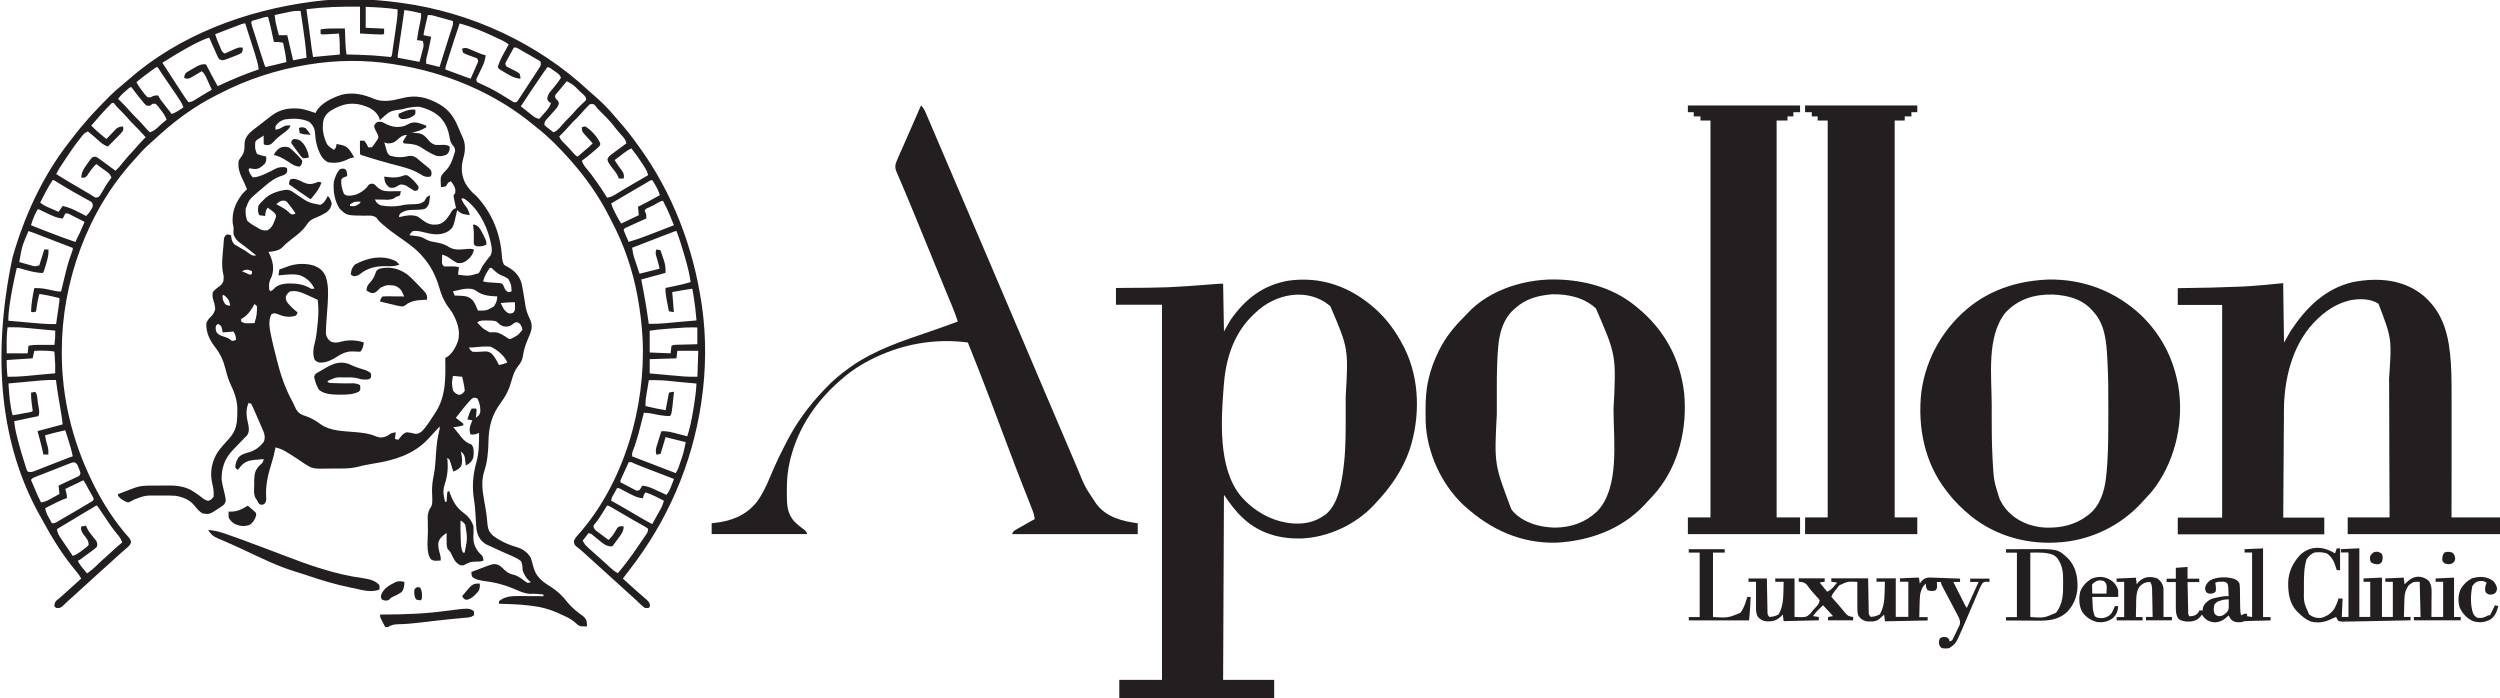 <?xml version="1.0" encoding="utf-8"?>
<!-- Generator: Adobe Illustrator 27.9.3, SVG Export Plug-In . SVG Version: 9.03 Build 53313)  -->
<svg version="1.1" id="Layer_1" xmlns="http://www.w3.org/2000/svg" xmlns:xlink="http://www.w3.org/1999/xlink" x="0px" y="0px"
	 width="2986px" height="834px" viewBox="0 0 2986 834" style="enable-background:new 0 0 2986 834;" xml:space="preserve">
<style type="text/css">
	.st0{fill:#231F20;}
</style>
<path class="st0" d="M446.8,118.1c10.4,4.2,21.9,2.2,32.4-0.6c17.3-4.7,30.8-1.5,46.2,7.3c11.6,7,17.3,15.8,22.3,28.1
	c1.6,4,3.4,7.9,5.2,11.8c3.4,7.7,2.8,16.3,0.5,24.3c-2.9,10.4-2.5,20.3,2.5,30c3.7,6,7.5,10.6,13,15c19.2,20.7,29.3,46,30.7,74.1
	c0.4,3.1,0.9,5.2,2.3,7.9c2.1,1.6,2.1,1.6,4.7,2.9c8.3,4.7,13.3,10,16.3,19.1c1.2,5.7,2.2,11.4,3.1,17.1c0.4,2.3,0.7,4.6,1.1,6.9
	c0.2,1.4,0.5,2.8,0.7,4.3c1,6,3.2,10.8,5.8,16.2c3.1,8.3,0.7,13.9-2.7,21.6c-2.8,6.6-5.1,12.8-6.1,19.9c-0.8,5.9-2.5,9.1-6.3,13.7
	c-4.1,5.4-5.8,10.8-7.6,17.2c-2.8,10.1-6.6,18-12.9,26.4c-10.9,14.7-14.4,29-14.6,47.1c-0.3,12.2-1.3,23.1-5.1,34.7
	c-3.6,11.4-2.2,22.6-0.1,34.2c0.5,2.7,0.9,5.4,1.4,8.2c0.3,1.9,0.3,1.9,0.7,3.9c0.9,5.4,1.5,10.8,1.9,16.3c0.5,6,2.1,9.8,6.5,14
	c3.2,2.5,6.6,4.5,10.2,6.4c0.6,0.3,1.3,0.7,1.9,1c5.7,3,11.6,5,17.8,6.8c6.4,2.3,11.9,6.2,15.3,12.2c1.2,3.5,2.1,7.1,3.1,10.7
	c1.6,5.8,3.6,10,7.9,14.3c0.5,0.5,1,1,1.6,1.6c3.3,3.1,6.9,5.4,10.8,7.8c8.4,5.3,15,11.5,20.9,19.4c5.3,6.5,12.2,11.7,19,16.6
	c3,2.8,3.8,5.5,3.9,9.5c-0.1,1.1-0.1,1.1-0.1,2.2c-1.5,0-3,0-4.5-0.1c-1.3,0-1.3,0-2.5,0c-3.2-1-4.2-1.8-6.5-4.1
	c-5.1-4.7-11-7.3-17.3-10.1c-1.1-0.5-2.2-1-3.4-1.6c-10.6-4.8-20.9-7.5-32.4-8.8c-1.1-0.1-2.1-0.2-3.2-0.4
	c-11.7-1.3-23.4-1.7-35.2-2c0-1,0-2,0-3c6.9-5.9,15.4-6.3,24.2-6.2c0.8,0,1.7,0,2.5,0c2.6,0,5.2,0,7.9,0.1c1.8,0,3.6,0,5.4,0
	c4.4,0,8.7,0.1,13.1,0.1c0-0.7,0-1.3,0-2c-4.9-0.6-9.5-1-14.4-0.8c-6.9,0-12.3-2.3-18.5-5c-12-5.2-23.3-8.5-36.4-10.1
	c-5.5-0.8-11.1-1.6-15.7-5.1c-1.1-3.2-1.1-3.2-1-6c1.8-0.7,3.7-1.4,5.6-2.1c1.7-0.6,3.3-1.2,5-1.9c16.1-6.1,16.1-6.1,21.6-4.4
	c3.1,1.8,5.5,4.2,8,6.7c3.7,3.5,7.1,4.3,11.9,5.6c4.7,1.7,8.4,4.6,12.4,7.6c2.4,1.8,2.4,1.8,4.9,1.2c0.5-0.2,1.1-0.5,1.7-0.7
	c-1.1-0.7-1.1-0.7-2.2-1.4c-3.9-3.6-6-7.6-7.8-12.6c0-0.8,0-1.7-0.1-2.5c-0.2-3.3-0.5-5.5-1.9-8.5c-4.5-3.5-9.5-5.5-14.8-7.8
	c-1.4-0.6-2.7-1.2-4.1-1.8c-2.7-1.2-5.4-2.4-8.1-3.6c-3.9-1.7-7.8-3.5-11.7-5.4c-1.6-0.8-1.6-0.8-3.3-1.6c-5.5-3.4-8.6-8-10.4-14.2
	c-1.2-5.6-1.3-11.3-1.6-16.9c-0.4-7.2-0.8-14.3-2-21.5c-2.5-15.6-1.5-30,2.8-45.1c3.2-11.6,3.2-23.3,3.2-35.2
	c-0.8,0.3-1.5,0.7-2.3,1c-2.8,1-4.7,1.2-7.7,1c-1.8-3.6-1.5-7.4-0.3-11.2c0.7-1.9,1.5-3.9,2.3-5.8c-2-0.3-4-0.7-6-1
	c0.5-1.4,0.9-2.8,1.4-4.2c0.3-0.8,0.5-1.6,0.8-2.4c0.8-2.2,1.7-4.3,2.9-6.4c1.7,0,3.3,0,5,0c0.3,0.3,0.7,0.7,1,1
	c-0.1,1.7-0.2,3.4-0.4,5.1c-0.1,0.9-0.2,1.8-0.3,2.8c-0.1,0.7-0.2,1.4-0.3,2.2c3-2.2,4.7-3.6,5.4-7.3c0.1-5.8-0.7-10.6-3.4-15.7
	c-2.3-1.1-2.3-1.1-5-1c-2.3,1.5-2.3,1.5-4.3,3.8c-1.2,1.2-1.2,1.2-2.3,2.5c-3.6,4.1-7,8.4-10.3,12.7c-1.3,1.7-2.7,3.3-4,5
	c0.6,0.5,1.3,1,2,1.5c0.8,0.6,1.7,1.3,2.5,1.9c0.8,0.6,1.7,1.3,2.5,1.9c0.6,0.6,1.3,1.1,2,1.7c0,0.7,0,1.3,0,2c-4.3,1.1-7.6,2-12,2
	c2.6,3.4,5.3,6.7,8,10c0.6,0.8,1.2,1.5,1.8,2.3c3.8,4.6,6.6,6.6,12.2,8.7c3.1,4.7,2.5,9.5,2,15c-1.7,5.3-4.3,7.3-9,10
	c-0.1-0.9-0.2-1.8-0.3-2.7c-0.2-1.8-0.2-1.8-0.5-3.5c-0.2-1.7-0.2-1.7-0.4-3.5c-0.9-3.6-2-4.9-4.8-7.2c0.2,0.7,0.3,1.4,0.5,2.2
	c0.9,5.1,1.9,11-0.4,15.8c-2.6,3.3-5.2,4.6-9.1,6c-0.3-1.1-0.7-2.1-1-3.2c-0.4-1.4-0.9-2.8-1.3-4.2c-0.2-0.7-0.4-1.4-0.6-2.1
	c-0.6-1.8-1.3-3.6-2-5.4c-1-0.3-2-0.7-3-1c0.3,0.7,0.7,1.3,1,2c0.8,10.4,0,19.3-3.3,29.1c-1.8,5.7-2.1,10.1-0.7,15.9
	c0.2,1,0.4,2.1,0.6,3.1c0.1,0.6,0.3,1.2,0.4,1.9c0.7,0,1.3,0,2,0c0-0.9,0.1-1.7,0.1-2.6c0.1-1.1,0.1-2.2,0.2-3.3
	c0.1-1.1,0.1-2.2,0.2-3.3c0.1-0.9,0.3-1.8,0.4-2.7c0.7-0.3,1.3-0.7,2-1c0.4,1.2,0.9,2.3,1.3,3.6c3.9,10.1,7.9,16.7,16.7,23.1
	c5.4,4.2,8.9,8.8,11.1,15.4c0.3,4,0.1,7.9-0.1,11.9c-0.3,8.7,2.2,14.7,8.1,21.1c0.9,0.8,0.9,0.8,1.8,1.6c1.7,2,1.9,3.9,2.2,6.4
	c-3,1.5-5.9,1.2-9.2,1.3c-6.2,0.3-6.2,0.3-11.8,2.9c-3,1.8-3,1.8-6.7,1.4c-6.3-3-8.3-8.2-11.1-14.3c-1.2-2.2-2.5-3.5-4.2-5.3
	c-1.3-3.8-1.1-7.3-1.1-11.2c0-1.1,0-1.1,0-2.3c0-1.8,0-3.7,0-5.5c-4.2,3.1-8.2,5.9-9.7,11.1c-0.8,5.2,0.6,10,2,15
	c0.7,2.9,0.7,2.9,0.7,6.9c-8.1,0.5-8.1,0.5-11.5-1.3c-6.4-7.2-3.8-24.5-3.8-33.6c0-1.9,0-3.7-0.1-5.6c0-2.7-0.1-5.4-0.1-8.2
	c0-0.8,0-1.7-0.1-2.5c0-5.8,1.4-8.9,4.5-13.8c1.1-3,1.1-5.7,1-8.9c0-1,0-1.9-0.1-2.9c0-2-0.1-3.9-0.2-5.9c-0.1-6.6,0.7-12.6,2-19
	c1.8-8.9,2.2-17.9,2.8-26.9c0.6-8.9,1.5-17.3,3.7-26c0.7-2.6,0.7-2.6,0.6-5.5c-0.8,0.8-1.5,1.6-2.3,2.5c-3.2,3.5-6.5,7-9.7,10.5
	c-0.9,0.9-1.7,1.9-2.6,2.8c-17.2,17.9-40,24.6-63.8,28.4c-6.7,1.1-13.2,2.3-19.8,4.1c-6.4,1.5-12.6,1.9-19.1,1.9c-0.9,0-1.8,0-2.7,0
	c-1.8,0-3.7,0-5.5,0c-1.9,0-3.7,0-5.6,0.1c-20.1,0.3-20.1,0.3-27.9-4.4c-0.6-0.4-1.3-0.7-1.9-1.1c-1.8-1.1-3.5-2.3-5.3-3.6
	c-1.3-0.9-2.6-1.8-3.9-2.6c-0.6-0.4-1.3-0.9-2-1.3c-3.3-2.2-6.6-4.3-10-6.3c-0.9-0.6-0.9-0.6-1.8-1.1c-4-2.4-7.7-3.8-12.2-4.9
	c-0.1,0.5-0.2,1.1-0.3,1.7c-1,5.3-2.3,10.4-3.9,15.6c-4.5,14.5-7.9,27.3-6.9,42.7c0.2,3,0.1,3.9-1.3,6.6c-1.7,1.5-1.7,1.5-4.2,2
	c-2.5-0.6-2.5-0.6-4.1-2.8c-0.5-0.9-0.9-1.9-1.4-2.8c-0.5-0.7-1-1.5-1.6-2.3c-2.5-4.8-1.9-10-1.7-15.4c0-2,0-4,0-6.1
	c0.2-7.2,0.8-11.6,5.8-17c0.8-0.7,1.6-1.5,2.5-2.3c2.1-2.1,2.7-3.2,3-6c-2.9,0.3-5.8,0.5-8.6,0.8c-1.2,0.1-1.2,0.1-2.4,0.2
	c-7.1,0.7-12.1,2.4-16.8,8.2c-0.6,0.7-1.2,1.4-1.8,2.2c-0.4,0.5-0.9,1.1-1.3,1.6c-1.5-1.2-1.5-1.2-3-3c-0.1-4.6,1.7-8.5,4.1-12.4
	c3.7-3.3,7.2-4.3,11.9-5.6c7.7-2.2,13.1-6.2,18-12.6c1.8-4.4,1.3-8.1-0.4-12.5c-0.6-1.5-1.3-3.1-2-4.6c-0.3-0.8-0.7-1.6-1.1-2.5
	c-0.7-1.7-1.5-3.4-2.2-5.1c-1.1-2.6-2.3-5.2-3.4-7.8c-0.7-1.7-1.4-3.3-2.2-5c-0.3-0.8-0.7-1.6-1-2.4c-0.8-1.9-1.8-3.8-2.8-5.6
	c-1-0.3-2-0.7-3-1c-3.7,7.9-2.6,17.2-0.4,25.5c0.9,5.3,1.5,8.9-1.5,13.4c-0.9,0.9-1.8,1.8-2.7,2.7c-1,1-2,2.1-3,3.1
	c-0.5,0.5-1.1,1.1-1.6,1.6c-2.9,2.9-5.7,5.9-8.5,8.9c-0.5,0.6-1.1,1.1-1.6,1.7c-9.4,9.9-13.2,21.3-12.9,35c0.5,4,1.5,7.8,2.4,11.7
	c3.2,13.1,3.2,13.1,0.9,17.4c-1.5,1.4-1.5,1.4-3.4,2.7c-1,0.7-1,0.7-2,1.4c-12.6,8.3-12.6,8.3-20.7,6.9c-4.1-2.3-7-5.9-9.9-9.6
	c-5.8-6.9-13.3-9.8-22.1-11.4c-4.9-0.3-9.8-0.4-14.8-0.3c-2.2,0-4.5,0-6.7,0c-14.9-0.2-14.9-0.2-28.5,4.9c-2.4,1.5-4.3,2.5-7,3.4
	c-4.7-1.6-8.9-4.1-12-8c0-0.7,0-1.3,0-2c3.9-1.5,7.8-3,11.7-4.4c1.1-0.4,2.2-0.8,3.3-1.3c1.1-0.4,2.1-0.8,3.2-1.2
	c1.5-0.6,1.5-0.6,3-1.1c5.9-2,11.3-2.1,17.5-2.2c0.9,0,1.9,0,2.9,0c2,0,4,0,6,0c2,0,4,0,6.1-0.1c13.5-0.2,25.6-0.2,37.2,7.7
	c0.9,0.6,1.8,1.2,2.7,1.8c3,2.1,5.9,4.3,8.8,6.6c2,1.3,3.4,1.9,5.8,2.2c3.7-1.8,3.7-1.8,6-5c0.4-5.6-0.2-10.2-1.6-15.7
	c-3-13.3-0.8-25.6,6.3-37.2c4.2-6,9-11.2,14-16.6c8.3-9.4,9.6-17.9,9.6-30.2c0-1.2,0-2.4,0.1-3.7c0-11.3-3.1-20.2-7.9-30.3
	c-2.7-5.9-4.6-11.8-6.1-18.2c-2.6-10.4-6.3-18.7-13-27.2c-6.2-8.1-10.5-17.2-10.1-27.6c1-3.8,3.1-5.9,5.9-8.7
	c2.7-2.8,3.8-5.1,4.8-8.8c-0.4-4.5-1.6-8.7-3-13c-0.4-3.4-0.4-3.4,0-7c2.1-2.6,4.2-4.4,6.9-6.3c3.8-2.8,3.8-2.8,5.8-6.9
	c0.4-3,0.6-5.7-0.2-8.6c-2.5-10.5-0.6-23.5,0.3-34.2c0.1-0.9,0.1-1.9,0.2-2.9c0.1-0.9,0.2-1.8,0.2-2.7c0.1-0.8,0.1-1.6,0.2-2.4
	c0.6-2.5,1.5-3.5,3.5-5c2.7,0.3,2.7,0.3,5,1c0.1,0.6,0.1,1.2,0.2,1.8c0.7,4.9,0.7,4.9,3.4,8.8c2,1.4,4,2.5,6.1,3.7
	c1.4,0.8,2.8,1.6,4.2,2.4c0.7,0.4,1.4,0.8,2.1,1.2c2,1.2,3.9,2.6,5.7,4c3.3,2.2,4.5,2.8,8.3,2.2c-2.3-1.9-4.7-3.8-7-5.6
	c-0.7-0.6-1.4-1.1-2.1-1.7c-3.5-2.8-7-5.5-10.6-8c-3.8-2.8-5.5-5.3-7.3-9.7c-0.2-2.3-0.2-4.5,0-6.9c0-2.2-0.4-3.9-1-6.1
	c-1.2-13.8,2.9-24,11-35c1.9-2.2,3.9-4.1,6-6c-1.9-5-4.2-9.8-6.5-14.6c-3.1-6.6-4.3-12.1-3.5-19.4c1.8-3.2,1.8-3.2,4-6
	c2.8-4.5,3.1-7.6,3-12.8c0-5.9,2-10.1,5.9-14.3c4.2-3.9,8.9-7.3,13.5-10.8c2.1-1.6,4.2-3.2,6.2-4.9c1.4-1.1,2.9-2.2,4.3-3.3
	c1.2-0.9,1.2-0.9,2.4-1.9c10.9-8.1,22.2-9.7,35.6-8.1c5.8,1.2,11.4,3,17,5c0.3-0.6,0.5-1.2,0.8-1.8c5.6-10.2,20.1-16.9,30.9-20.2
	C422,109.9,434.5,112.8,446.8,118.1z M403,128c-1.6,0.7-1.6,0.7-3.2,1.5c-6.2,3.2-10.4,6.2-13.1,12.8c-2.6,10.1-0.6,21.1,4.1,30.2
	c2.5,2.9,4.9,4.6,8.2,6.5c2.4-2.4,2.5-3.8,3-7c1.4,0.3,2.8,0.5,4.2,0.8c0.8,0.2,1.6,0.3,2.4,0.5c5.7,1.7,8.3,4.4,11.3,9.4
	c0.6,1,1.2,2,1.8,3c0.4,0.8,0.9,1.5,1.4,2.3c-1.1,0.2-1.1,0.2-2.2,0.3c-3,0.7-5.5,1.9-8.3,3.2c-6.8,2.9-13.3,3.5-20.6,2.4
	c-6.8-3.2-9.6-9.4-12.2-16.1c-1.9-5.6-3-10.8-3.3-16.8c-0.4-7-1.8-10.6-7-15.4c-9.4-4.5-20.3-4.4-30.5-2.7c-4.6,1.9-7.3,3.7-10,8
	c0,1.3,0,2.6,0,4c3.3-0.4,5.6-1.3,8.4-3.1c3.3-2,5.7-2.3,9.6-1.9c-1.5,4.4-5,6.6-8.6,9.2c-4.3,3.2-8.2,6.4-11.8,10.4
	c-2.8,2.9-3.2,3.3-7.5,3.9C316,173,316,173,315,172c-0.1-1.7-0.1-3.4-0.1-5.1c0-0.9,0-1.8,0-2.8c0-0.7,0-1.4,0-2.2
	c-1.5,1-3,1.9-4.4,2.9c-0.8,0.5-1.6,1.1-2.5,1.6c-2.2,1.3-2.2,1.3-3.1,3.5c-0.5,7.3-0.5,7.3,2,14c3.6,1.4,7.2,2.3,11,3
	c0.3,3.6,0.3,5.5-1.6,8.6c-3.6,3.5-6.7,6.3-11.9,6.4c-2.2-0.2-4.4-0.6-6.5-1c-0.5,1-0.5,1-1,2c1.8,4.9,1.8,4.9,5,9
	c5.5-0.3,10-2,14.9-4.3c0.7-0.3,1.4-0.6,2.1-1c3.6-1.6,7-3.3,10.4-5.2c4.3-1.9,6.8-2,11.5-1.6c1,0.5,1,0.5,2,1
	c0.4,4.5,0.4,4.5-1.2,6.6c-2.2,1.7-4.1,2.3-6.7,3.1c-7.1,2.5-12.4,6.6-18.1,11.4c-0.6,0.5-1.3,1-1.9,1.6c-2,1.7-4,3.4-6,5.1
	c-0.6,0.5-1.2,1.1-1.9,1.6c-9.3,8-9.3,8-13.6,19c-0.1,7.3-0.1,7.3,1.7,14.3c3.8,3.6,8,6,12.6,8.5c1.6,0.9,1.6,0.9,3.2,1.9
	c3.2,1.3,5.3,1.6,8.8,1.1c4.4-2.9,6.1-5.6,7.9-10.5c0.4-1.1,0.9-2.2,1.3-3.4c1-3,1-3,0.1-5.3c-1.6-2.1-3.3-3.5-5.5-5
	c-0.7-0.5-1.4-1-2.2-1.6c-0.6-0.4-1.1-0.8-1.7-1.2c-2.3,3.4-2.5,5.9-3,10c-2.3-0.3-4.7-0.6-7-1c-1.8-3.6-1.7-7.1-1-11
	c1.9-3.2,4.3-5.5,7-8c0.6-0.5,1.1-1.1,1.7-1.7c6.7-5.8,16.8-8.8,25.5-9.7c3.4,0.4,5.2,1.4,8,3.4c0.9,0.6,1.9,1.3,2.9,1.9
	c1.5,1,1.5,1,2.9,2c11.9,8.1,11.9,8.1,25.8,10.8c4.7-1.6,6.9-6.6,9.2-10.8c2.5,3.2,3.9,5.5,4.6,9.4c-0.9,5-2.7,7.4-6.6,10.6
	c-4.6,2.7-9.3,5-14.3,6.9c-4.5,1.9-6.6,4-9.3,8.1c-4.8,7-11,11.6-17.7,16.7c-2.2,1.7-4.2,3.4-6.3,5.2c-0.6,0.5-1.2,1.1-1.8,1.6
	c-1.5,1.4-2.9,2.8-4.4,4.3c-4.7,3.2-9.6,3.6-15.2,4.2c0.4,0.7,0.7,1.4,1.1,2.1c4.1,8.6,6,17.3,3,26.7c-0.7,1.6-1.4,3.3-2.2,4.9
	c-1.4,3.7-1.4,7.4-0.9,11.3c0.5,1,0.5,1,1,2c2.8-1.1,4.1-2.1,6-4.5c6.5-5.4,16.8-5.1,25-4.5c7,0.8,12,2.3,18,6c1.3,0,2.6,0,4,0
	c-3.6-7.7-9.1-12.8-17-16c-8.2-2.3-17.6-0.6-26,0c0.3-2.3,0.7-4.6,1-7c0.9-0.3,1.8-0.6,2.7-0.9c2-0.7,4-1.4,5.9-2.2
	c10.6-4.2,22.9-4.9,33.7-1.2c6.3,2.8,9.7,5.7,12.8,11.8c2.3,6.5,3.2,12.9,3.1,19.8c0,0.8,0,1.6,0,2.4c-0.1,8.7-0.8,17.5-1.5,26.2
	c-0.5,5.7-0.8,11.4-1,17.2c0,1-0.1,2.1-0.1,3.1c0.5,4.3,2.2,6.9,5.6,9.7c4.6,2,8.3,1.6,13,0.2c8.7-2.3,18.2-1.8,26.7,1
	c-0.5,4.4-1.1,7.6-4,11c-2.7,0.1-5,0-7.7-0.2c-9.7-0.6-15.5,3.1-23.5,8.2c-5.3,3.1-11.7,5.6-17.9,5c-2.9-0.9-4.2-1.4-5.9-3.9
	c-2.1-6.4-1.4-13,0.4-19.4c1.8-6.8,2.5-13.5,3.2-20.5c0.2-2.1,0.4-4.1,0.6-6.2c0.8-8.4,0.8-16.5-0.2-24.9c-3.6-1.7-7.2-3.4-10.9-5
	c-1-0.5-2-1-3.1-1.4c-6.3-2.8-12.1-5-19.1-3.6c-2.7,1.8-3.4,3-5,6c-0.3,3.5,0.4,5.2,2.4,8c3.5,4.1,7.3,7.7,11.6,11c-1,3-1,3-2.9,4.2
	c-7.9,2.1-14.2,0.8-21.6-2.4c-2.7-0.9-3.9-0.9-6.4,0.2c-5.2,7.8-1.7,20.9,0.1,29.7c1.3,6.1,2.8,12.2,4.4,18.2
	c0.6,2.2,1.1,4.4,1.6,6.6c4.2,17,9.8,33.6,18.1,49c1.9,3.5,1.9,3.5,3.3,6.8c2.5,5.6,4.5,8.2,10.3,10.6c1,0.4,2.1,0.7,3.2,1.1
	c6.7,2.3,12.7,6,18.3,10.2c11.2,7.5,26.3,7.6,39.3,8.7c9.2,0.8,17.9,1.6,26.4,5.4c4.5,1.8,8,1.3,12.4-0.5c2-1.2,3.9-2.4,5.8-3.6
	c1.7-0.4,3.3-0.7,5-1c-0.3,2.6-0.7,5.3-1,8c1.3,0.3,2.6,0.7,4,1c0.6-0.7,0.6-0.7,1.2-1.5c0.8-0.9,0.8-0.9,1.6-1.9
	c0.5-0.6,1-1.3,1.5-1.9c1.8-1.9,3.3-2.8,5.7-3.7c3.5,0.3,6.7,0.9,10.1,1.8c3.7,0.3,4.9-0.7,7.9-2.8c5.9-5.8,10.2-13.2,14.8-20.1
	c0.6-0.8,1.1-1.7,1.7-2.6c12.8-19.8,12-42.3,11.6-65.3c0.6-0.2,1.2-0.5,1.8-0.7c6.5-3.8,11.2-12.7,13.6-19.7
	c2.9-11.8-1.1-23-6.9-33.3c-1.4-2.2-2.9-4.2-4.5-6.3c-5.5-7.5-8.5-14.8-11.1-23.7c-4.3-14.7-10.5-26.9-20.9-38.3
	c-0.6-0.7-1.2-1.3-1.8-2c-8-8.5-18.1-15.1-27.6-21.8c-5.6-3.9-11-8.1-16.2-12.5c-0.6-0.5-1.2-1-1.8-1.5c-2.6-2.3-4.5-4-6.3-7
	c-4.1-3.8-9.2-2.9-14.6-2.9c-21.5-0.2-21.5-0.2-29.9-8.4c-6.1-9.6-7.8-20.7-6.9-31.9c1.4-5.6,3.2-10.6,7-15c2.4-1.1,3.6-1.1,6.2-0.5
	c1.8,1.5,1.8,1.5,2.6,5.1c0.1,1.1,0.2,2.2,0.2,3.4c-0.8,0.3-1.6,0.6-2.4,0.9c-2.7,1-2.7,1-4.6,3.1c-0.6,6,0.8,11.4,3,17
	c2.4,2.4,3.2,2.3,6.6,2.4c8.3-0.2,14.5-3.8,20.4-9.4c0.5-0.7,1-1.5,1.6-2.2c1.4-1.8,1.4-1.8,3.8-2.6c2.7-0.2,2.7-0.2,4.7,1.2
	c0.6,0.6,1.3,1.3,1.9,1.9c4.4,4.5,8.6,5.8,14.8,5.9c1.7,0,3.4,0,5.1-0.1c0.9,0,1.8,0,2.7,0c2.2,0,4.3-0.1,6.5-0.1
	c-0.4,2.4-0.4,2.4-1,5c-2.2,1.1-2.2,1.1-5,2c-0.7,0.5-1.3,1-2,1.5c-4.4,2.2-8.5,1.8-13.3,1.6c-1.4,0-1.4,0-2.8,0
	c-2.3,0-4.6-0.1-6.9-0.1c1.7,3.8,3.1,5.2,7,7c9,1.7,18.2,1.6,27.1-0.5c4.6-0.8,9.3-0.9,13.9-1c4.5-0.2,7.4-0.7,11-3.5
	c1-1.7,2-3.3,3-5c2.1-1.2,2.1-1.2,4-2c-0.2,1.9-0.5,3.8-0.8,5.8c-0.1,1.1-0.3,2.1-0.4,3.2c-1,3.5-2,4.8-4.8,7
	c-2.8,0.9-5.4,1.1-8.3,1.2c-1.2,0-1.2,0-2.5,0.1c-1.7,0-3.4,0.1-5.1,0.1c-5.8,0.2-9.5,1.1-14.2,4.7c-1,2.1-1,2.1-1,4
	c0.5-0.1,1.1-0.3,1.6-0.4c6.9-1.7,13.7-2.9,20.5-0.4c2.4,1.6,4.6,3.2,6.9,4.9c5.8,4.4,10.4,5.4,17.6,4.5c7-1.5,10.6-6.9,14.4-12.5
	c0.5-0.9,1.1-1.9,1.6-2.9c1.6-2.4,2.8-3,5.4-4.1c-0.2-1-0.5-2.1-0.7-3.2c-0.3-1.4-0.6-2.8-0.9-4.1c-0.2-1-0.2-1-0.5-2.1
	c-0.4-1.8-0.6-3.7-0.9-5.6c1-1.5,1-1.5,2-3c1-5.9-1.7-9.4-5-14c-3.2,1.3-3.2,1.3-4.9,4.1c-0.6,1-0.6,1-1.1,1.9c-3.1,0.8-3.1,0.8-6,1
	c-0.7-12.7-0.7-12.7,4-18c0.5-0.5,1.1-1.1,1.6-1.6c5.7-5.9,8.1-12.5,10.4-20.4c0.5-1.5,0.5-1.5,0.9-3c0.1-3.9-1.3-5.2-3.7-8.1
	c-2.1-3.1-2.6-6.5-3.2-10.2c-1.5-7.2-3.5-12.8-8.1-18.7c-0.5-0.6-1-1.3-1.4-1.9c-6.5-7.4-17.2-12-26.6-14.1c-6.9-0.1-13.4,1-20,3
	c-2.2,0.3-4.4,0.6-6.6,0.9c-5.2,0.8-8.4,1.7-12.4,5.1c-1.1,0.9-1.1,0.9-2.1,1.8c-2,1.7-3.9,3.4-5.9,5.2c-0.2-0.9-0.2-0.9-0.3-1.8
	c-1.7-5.4-6.5-9.9-11.4-12.6C429.1,123,416.2,121.7,403,128z M551,237c1.1,3.5,2.7,6,5,8.9c2.8,3.6,4.1,6.6,5,11.1
	c-1.6-0.2-3.1-0.5-4.7-0.8c-0.9-0.1-1.7-0.3-2.6-0.4c-3.2-1-5.2-2.6-7.7-4.8c-0.2,1.1-0.5,2.1-0.7,3.2c-3.9,17.4-3.9,17.4-10,22.1
	c-9.3,5.4-18.9,3.7-28.8,1.2c-4.6-1.2-8.7-2.1-13.5-1.5c-2.5,2.4-2.5,2.4-4,5c0.9,0.1,1.8,0.2,2.7,0.3c11.1,1.3,11.1,1.3,16.2,4.2
	c4.2,2.4,8.3,3.3,13.1,4c6.3,1,11.1,2.7,16.5,6.3c5.7,2.9,11.6,2.3,17.8,1.8c7.4-0.6,7.4-0.6,10.8,0.5c-1.3,6.2-4.8,10.4-9.9,13.9
	c-3.4,2.2-6,2.6-10.1,2.1c-2.6-1.2-4.8-2.8-7.1-4.4c-5.1-3.6-5.1-3.6-10.9-5.6c-0.1,1.8-0.1,3.5-0.1,5.3c0,1,0,2-0.1,3
	c0,2.9,0,2.9,2.2,5.7c3,0.3,3,0.3,6.3,0.1c4.1-0.1,7.7-0.1,11.7,0.9c-0.3,3-0.7,5.9-1,9c12.9,1.7,12.9,1.7,24.7-1.8
	c1.7-2.6,3-5.3,4.3-8.2c1.4-2,2.8-3.9,4.2-5.9c0.6-0.9,1.3-1.8,2-2.7c1.8-2.4,1.8-2.4,3.5-4.3c3.1-5.4,1-12.6-0.4-18.3
	c-0.3-1.1-0.3-1.1-0.5-2.2c-4.5-17.6-15.2-37.4-30.8-47.6C553,237,552,237,551,237z M330,244c0.7,0.4,1.4,0.7,2.2,1.1
	c4.6,2.4,8.9,4.7,12.7,8.3c1.5,1.5,1.5,1.5,3.1,2.6c2.9,0.1,2.9,0.1,5-1c-2.4-3.8-5-7.4-7.9-10.9c-0.6-0.8-1.3-1.6-1.9-2.4
	c-2.1-2-2.1-2-5.3-2.1C334.3,240.1,332.6,241.5,330,244z M418,244c0,0.7,0,1.3,0,2c6,0.6,6,0.6,11-2.5c0.7-0.8,1.3-1.6,2-2.5
	C424,240.6,424,240.6,418,244z M585,320c-3.5,4.9-6.5,10.2-8,16c3.6,1.2,7.1,1.3,10.9,1.5c9.7,0.5,9.7,0.5,12.1,1.5
	c1.2,1.8,1.2,1.8,2.1,3.9c1.4,3.3,1.8,4,4.9,6.1c2.2-0.3,2.2-0.3,4-1c-0.3-8.1-0.3-8.1-4-15c-2.7-1.9-5.2-3.1-8.3-4.2
	c-4-1.6-6.9-4.4-10-7.3C587.1,319.8,587.1,319.8,585,320z M289,324c1.6,0.7,3.2,1.4,4.9,2.1c0.9,0.4,1.8,0.8,2.7,1.2
	c2.4,1.1,2.4,1.1,4.4-0.2c0-1,0-2,0-3C296.6,321.5,293.4,321.5,289,324z M541,348c0.7,1.6,1.3,3.3,2,5c1.5,0.1,1.5,0.1,3.1,0.1
	c1.4,0.1,2.7,0.1,4.1,0.2c1,0,1,0,2,0.1c5.6,0.3,8.9,1.7,12.8,5.7c2.5,3.7,4.2,7.7,5.9,11.9c10.4,0,10.4,0,19-5c2.7-4.1,4-7,4-12
	c-0.8,0-1.6-0.1-2.5-0.1c-8.2-0.4-15.9-1.4-22.6-6.5C561.5,342,549.2,346.3,541,348z M266,352c-0.4,3.9-0.1,5.8,1.7,9.3
	c2.1,2.9,2.1,2.9,5.1,3.6c0.7,0,1.5,0.1,2.2,0.1c-1.5-6.8-1.5-6.8-6.2-11.6C267.9,353,267,352.5,266,352z M598,362
	c0.7,1.4,1.5,2.9,2.2,4.3c0.4,0.8,0.8,1.6,1.3,2.4c1.6,2.4,3,3.7,5.5,5.3c2.5,0.6,2.5,0.6,5,0c2-1.4,2-1.4,3-4c0.2-3,0.2-6,0-9
	C609.2,360.9,603.7,361.3,598,362z M304,363c-0.3,0.6-0.7,1.3-1,1.9c-3.7,6.6-8,12.6-15,16.1c0,1,0,2,0,3c3.6,2.4,5.4,2.2,9.7,2.1
	c1.2,0,2.4,0,3.6-0.1c0.9,0,1.8,0,2.7-0.1c2.8-9.9,2.8-9.9,3-20C305.5,364.3,305.5,364.3,304,363z M570,385c6.5,7.4,6.5,7.4,15,12
	c1.4,0,2.8-0.1,4.2-0.2c6.8-0.3,12.4,3.8,17.8,7.5c2.1,0.9,2.1,0.9,4.7-0.3c7.3-3.8,7.3-3.8,12.3-10.1c-0.6-3.5-1.4-5.4-3.9-7.9
	c-2-1.2-2-1.2-4-1c-2.3,0.9-2.3,0.9-4.8,3.1c-3.9,2.2-5.8,2.3-10.1,1.6c-3.5-1.1-5.5-3.2-8.2-5.7c-3.8-1.3-7.5-1.2-11.5-1.2
	c-0.8,0-1.5,0-2.3,0C575.3,382.8,573.3,382.8,570,385z M260,387c-2.3,1.9-2.3,1.9-2.4,5.4c0.4,4.3,1.1,5,4.4,7.6
	c2.7,1.2,2.7,1.2,5.5,2.1c3,0.9,5.2,1.7,7.7,3.6c1.8,1.7,1.8,1.7,4.6,1c0.7-0.2,1.5-0.5,2.2-0.7c-0.6-5.3-0.6-5.3-3-10
	c-6.4,0.5-6.4,0.5-13,1c-0.2-1.3-0.5-2.6-0.8-3.9c-0.8-3.4-0.8-3.4-3.4-5.6C261.3,387.3,260.6,387.2,260,387z M566.9,414.8
	c-2.3,0.3-4.6,0.3-6.9,0.2c1.4,2.7,1.4,2.7,4,5c3.1,0.5,6.2,0.3,9.4,0.1c8.6-0.6,8.6-0.6,13,1.5c2.9,2.7,4.6,5.2,6.5,8.6
	c0.6,1.1,1.2,2.2,1.8,3.3c0.4,0.8,0.9,1.6,1.3,2.5c3.6-0.7,6.7-1.6,10-3c-4-8.8-11.5-14.7-20-19C579.6,413.7,573.3,414,566.9,414.8z
	 M541,449c-1.5,8.9-1.5,8.9,0.1,17.6c2.3,2.8,4,4.2,7.5,5.1c3.3-0.9,4.4-1.9,6.4-4.7c0.1-3-0.6-5.8-1.2-8.8
	c-0.2-0.8-0.3-1.6-0.5-2.4c-0.4-2-0.8-3.9-1.3-5.8C548.4,449.7,544.7,449.3,541,449z M550,622c-0.1,8,0,16,0.4,24.1
	c0,0.8,0.1,1.6,0.1,2.5c0.2,4.2,0.6,7.6,2.5,11.5c0.7,0,1.3,0,2,0c3.4-17.1,3.4-17.1,0.7-33.5c-1.7-2.2-1.7-2.2-4.7-4.5
	C550.7,622,550.3,622,550,622z"/>
<path class="st0" d="M1642.5,368.7c14.1,12.6,24.9,27.5,33.5,44.3c0.6,1.1,1.1,2.1,1.7,3.2c18.2,37,18.7,82.3,5.9,121.1
	c-8.5,24.4-22.9,45.1-40.6,63.7c-0.6,0.7-1.2,1.4-1.9,2.1c-22.2,23.7-55,38.9-87.4,40.1c-25,0.5-49-6.1-67.8-23.2
	c-0.7-0.7-0.7-0.7-1.5-1.4c-9.2-8.5-15.2-17.1-22.5-27.6c-0.3,72.9-0.7,145.9-1,221c20.1,0,40.3,0,61,0c0,7.3,0,14.5,0,22
	c-61.1,0-122.1,0-185,0c0-7.3,0-14.5,0-22c16.8,0,33.7,0,51,0c0-147.8,0-295.7,0-448c-18.2,0-36.3,0-55,0c0-6.6,0-13.2,0-20
	c1.7,0,3.4,0,5.2-0.1c56.7-0.3,56.7-0.3,113.2-4.6c3.6-0.4,3.6-0.4,9.6-0.4c0.3,18.8,0.7,37.6,1,57c2.6-4.6,5.3-9.2,8-14
	c17.5-24.8,38.2-41.1,68.5-46.6C1577.9,329.6,1613.1,342.5,1642.5,368.7z M1499,374c-0.6,0.6-1.2,1.1-1.8,1.7
	c-22.8,21.5-32.6,50.9-35.2,81.3c-0.1,0.7-0.1,1.4-0.2,2.1c-3.3,41.2-7.5,99.9,20.3,133.5c15.7,18.2,37.7,30.6,61.9,32.6
	c13.6,0.8,25.7-1.2,37-9.2c1-0.7,2.1-1.4,3.1-2.1c12.6-11.4,16.5-28.8,19.1-44.9c0.2-0.9,0.3-1.8,0.5-2.7c0.5-3.4,0.9-6.8,1.3-10.3
	c0.1-0.8,0.2-1.6,0.3-2.4c2.3-21.3,2-42.7,2-64.1c0-5.2,0-10.4,0-15.6c3.3-57.6,3.3-57.6-18.3-108.1
	C1562.3,342.6,1522.7,350.6,1499,374z"/>
<path class="st0" d="M476,3c1.9,0.2,1.9,0.2,3.8,0.5c82.7,11.2,162.5,48.1,223.6,105.1c2.1,1.9,4.2,3.8,6.4,5.6
	c8.6,7.5,17,15.8,24.3,24.6c1.6,1.8,3.1,3.6,4.7,5.4c7.9,8.9,15.2,18.1,22.1,27.8c0.5,0.7,1.1,1.5,1.7,2.3
	C803.2,229.9,828,295.1,838,363c0.2,1.7,0.2,1.7,0.5,3.3c5.2,36.3,4.8,75.4-0.5,111.7c-0.2,1.2-0.4,2.4-0.5,3.7
	c-11.1,73.4-40.4,140.9-86,199.4c-2.5,3.3-5,6.6-7.5,9.9c0.6,0.5,1.2,1.1,1.8,1.7c1.8,1.6,3.5,3.2,5.3,4.8c1.8,1.6,3.5,3.2,5.3,4.8
	c1.6,1.5,3.2,2.9,4.9,4.4c2,1.8,4,3.5,6,5.2c1.1,1,2.2,1.9,3.3,2.9c0.5,0.4,1.1,0.9,1.6,1.4c2.4,2.2,3.7,3.4,4.2,6.7
	C776,725,776,725,775,726c-2.2,0.4-2.2,0.4-5,0c-2.1-1.6-3.8-3.1-5.7-4.9c-1.1-1-2.1-2-3.2-3.1c-0.5-0.5-1.1-1-1.6-1.5
	c-2.2-2.1-4.4-4.1-6.7-6.1c-0.8-0.7-1.6-1.5-2.5-2.2c-0.8-0.7-1.6-1.4-2.4-2.2c-5.9-5.3-11.7-10.6-17.5-15.9
	c-4.8-4.4-9.6-8.7-14.5-13.1c-8.7-7.8-8.7-7.8-13-11.8c-0.5-0.5-1-0.9-1.6-1.4c-1-0.9-2.1-1.9-3.1-2.9c-2.9-2.7-6-5.2-9.2-7.7
	c-2.8-2.5-3.1-2.8-3.6-6.7c1.3-3.3,2.3-4.7,4.6-7.2c55.3-61.8,81.5-153.3,77.5-235c-0.9-16.3-2.8-32.3-5.7-48.3
	c-0.2-1-0.3-1.9-0.5-2.9c-5.7-30.5-15.9-60.7-30.4-88.1c-1.1-2.1-2.2-4.3-3.3-6.5c-12.2-24-27.9-46.4-45.7-66.5
	c-0.8-0.9-1.6-1.9-2.5-2.8c-11.6-12.9-23.8-25.5-37.5-36.2c-1.1-0.9-2.1-1.8-3.2-2.6C591.5,110.9,532.6,86.4,472,77
	c-1-0.2-2-0.3-3-0.5c-32.2-5.2-67.8-4.9-100,0.5c-1.1,0.2-2.1,0.3-3.2,0.5C329.4,83.6,294.6,95,261.9,112c-1.8,1-3.7,1.9-5.5,2.8
	C233.8,126.4,213,141.2,194,158c-0.8,0.7-1.7,1.5-2.6,2.3c-2.5,2.2-5,4.5-7.4,6.7c-1.1,1-2.2,2-3.3,2.9c-5.3,4.8-10.4,9.5-15,15
	c-2,2.4-4.2,4.7-6.3,7c-55.5,61-85.6,145.6-85.6,227.5c0,0.8,0,1.5,0,2.3C73.8,475,86.5,527.2,110,575c0.4,0.8,0.8,1.7,1.2,2.5
	c11.6,23.4,25.8,45.8,43.3,65.2c1.5,2.2,1.5,2.2,2,4.7c-0.8,3.7-3.2,5.5-5.9,7.8c-0.5,0.5-1.1,1-1.7,1.5c-1.1,1-2.2,2-3.4,2.9
	c-2.2,1.9-4.4,3.9-6.6,5.9c-0.8,0.7-1.6,1.4-2.4,2.2c-2.9,2.6-5.8,5.3-8.7,7.9c-3.2,3-6.5,5.9-9.8,8.8c-4.1,3.6-8.1,7.3-12.1,11
	C101,700,96,704.5,91,709c-1.7,1.5-3.4,3-5.1,4.6c-1.2,1.1-1.2,1.1-2.5,2.2c-1.7,1.5-3.3,3-4.9,4.6c-0.8,0.7-1.6,1.5-2.4,2.2
	c-0.7,0.7-1.4,1.3-2.1,2c-2.6,1.8-4,1.9-7.1,1.4c-0.7-0.7-1.3-1.3-2-2c0.2-2.8,0.5-4.5,2.4-6.6c0.6-0.5,1.2-1,1.9-1.5
	c3.8-3.2,7.5-6.4,11.1-9.8C85.9,701,91.4,696,97,691c-1.9-3.4-4-6.3-6.5-9.2c-15.2-18.1-28.1-38.9-39.3-59.6c-1-1.9-2.1-3.8-3.2-5.7
	C0.7,532.3-10.4,427.7,15,307.3c14-49.1,36-97.2,67.6-137.5c1.3-1.7,2.6-3.4,3.9-5.1c6.2-8.2,12.7-16,19.5-23.6
	c0.8-0.9,1.6-1.9,2.5-2.8c6.1-6.8,12.6-13.4,19-19.9c0.9-0.9,1.7-1.8,2.6-2.7c5.2-5.2,10.6-10,16.3-14.6c2.3-1.8,4.5-3.7,6.7-5.7
	C213.6,41.9,293.9,12.3,373,2c1-0.1,2-0.3,3-0.4C408.7-2.6,443.4-1.4,476,3z M366,11c1,7.2,2,14.3,2.9,21.5c0.3,2.4,0.7,4.9,1,7.3
	c0.5,3.5,1,7,1.4,10.5c0.1,1.1,0.3,2.2,0.4,3.3c0.1,1,0.3,2,0.4,3.1c0.1,0.9,0.2,1.8,0.4,2.7c0.4,2.9,0.9,5.8,1.4,8.7
	c10.6-1,21.1-2,32-3c0-8.5,0-16.6-1-25c-0.6,0-1.3,0.1-1.9,0.1c-2.8,0.2-5.7,0.3-8.5,0.5c-1,0.1-2,0.1-3,0.2c-0.9,0-1.9,0.1-2.9,0.1
	c-0.9,0-1.7,0.1-2.7,0.1c-2,0-2,0-3-1c0-1.7,0-3.3,0-5c6.2-1.1,12.2-1.1,18.4-1.1c1,0,2,0,3.1,0c2.5,0,5,0,7.5,0c0,1,0,1,0.1,2.1
	c0.1,3.2,0.2,6.3,0.4,9.5c0,1.1,0.1,2.2,0.1,3.3c0.2,5.5,0.5,10.8,1.4,16.1c0.8,0,1.6,0,2.5,0.1c3.9,0.1,7.8,0.2,11.6,0.3
	c0.7,0,1.4,0,2.1,0.1c10.2,0.3,20.3,0.9,30.4,2c2.1,0.2,4.2,0.4,6.3,0.6c1.6-1.6,1.4-3.3,1.8-5.5c0.1-1,0.3-1.9,0.4-2.9
	c0.1-1,0.3-2.1,0.4-3.2c0.2-1.1,0.3-2.1,0.5-3.2c0.3-2.3,0.6-4.5,1-6.8c0.5-3.5,1-6.9,1.5-10.4c0.3-2.2,0.6-4.4,0.9-6.6
	c0.2-1.5,0.2-1.5,0.5-3.1c0.7-5.1,1.2-10.1,1-15.2c-12.7-1.9-25.2-2.5-38-3c0,8.2,0,16.5,0,25c10.9,0.5,10.9,0.5,22,1c0,2,0,4,0,6
	c-1,1-1,1-3.7,1c-1.2,0-2.3-0.1-3.5-0.1c-1.1,0-2.3-0.1-3.4-0.1c-1.5-0.1-2.9-0.1-4.4-0.2C437,40.3,437,40.3,430,40
	c0-10.6,0-21.1,0-32C408.2,7.7,387.6,8.3,366,11z M483,12c-1.1,7.8-2.3,15.6-3.4,23.4c-0.4,2.7-0.8,5.3-1.2,8
	c-0.6,3.8-1.1,7.6-1.7,11.4c-0.2,1.2-0.3,2.4-0.5,3.6c-0.2,1.1-0.3,2.2-0.5,3.3c-0.1,1-0.3,1.9-0.4,2.9c-0.3,2.3-0.3,2.3-0.3,4.3
	c8.6,1.7,17.2,3.3,26,5c0.8-3.2,1.7-6.4,2.6-9.7c0.3-1,0.5-2,0.8-3c0.3-1.2,0.3-1.2,0.6-2.4c0.2-0.8,0.4-1.6,0.7-2.5
	c0.4-2.7,0-4.8-0.7-7.4c-3.5-0.5-3.5-0.5-7-1c1.1-8.1,2.6-16,4.4-23.9c0.5-2.8,0.7-5.3,0.6-8.1c-2-0.5-4-1-6.1-1.4
	c-1.1-0.3-2.3-0.5-3.4-0.8C490,13,486.5,12.5,483,12z M346.1,14.1c-1.1,0.2-2.1,0.5-3.2,0.7c-1.6,0.4-1.6,0.4-3.3,0.7
	c-1.1,0.2-2.2,0.5-3.4,0.7c-2.7,0.6-5.5,1.2-8.2,1.8c0.6,5.7,1.6,11,3.1,16.5c0.3,1.1,0.3,1.1,0.6,2.2c0.5,1.8,0.9,3.5,1.4,5.3
	c3.3,0,6.6,0,10,0c2.3,9.9,4.6,19.8,7,30c5.3-1,10.6-2,16-3c-0.7-12.1-2.3-23.9-4.1-35.9c-0.3-2-0.6-3.9-0.9-5.9
	c-0.7-4.7-1.4-9.5-2.1-14.2C354.5,12.9,350.5,13.1,346.1,14.1z M511,18c-0.8,3.6-1.7,7.2-2.5,10.9c-0.2,1-0.5,2.1-0.7,3.1
	c-0.2,1-0.5,2-0.7,3c-0.2,0.9-0.4,1.8-0.6,2.8c-0.5,2.2-0.5,2.2-0.5,4.2c4.5,1,4.5,1,9,2c-1.6,8.2-3.2,16.3-5.4,24.4
	c-0.7,3-0.7,3-0.6,7.6c7.9,2,7.9,2,16,4c2.3-7.2,4.6-14.4,6.8-21.6c0.8-2.4,1.5-4.9,2.3-7.3c1.1-3.5,2.2-7,3.3-10.5
	c0.5-1.6,0.5-1.6,1.1-3.3c0.3-1,0.6-2,1-3.1c0.3-0.9,0.6-1.8,0.9-2.7c0.8-2.6,0.8-2.6,0.6-6.4c-4.2-1.2-8.5-2.3-12.8-3.5
	c-1.8-0.5-1.8-0.5-3.7-1c-1.2-0.3-2.3-0.6-3.5-1c-1.1-0.3-2.1-0.6-3.2-0.9C514.8,17.9,514.8,17.9,511,18z M310,22.4
	c-0.8,0.2-1.7,0.4-2.6,0.7c-0.8,0.2-1.6,0.4-2.4,0.7c-1.1,0.3-1.1,0.3-2.2,0.6c-2,0.5-2,0.5-2.8,2.7c0.5,2.3,0.5,2.3,1.3,4.9
	c0.3,1,0.6,2,1,3.1c0.4,1.1,0.7,2.2,1.1,3.3c0.4,1.1,0.7,2.2,1.1,3.4c1.1,3.6,2.3,7.2,3.4,10.8c0.8,2.4,1.5,4.9,2.3,7.3
	c0.7,2.3,1.5,4.6,2.2,6.9c0.3,1.1,0.7,2.2,1.1,3.3c0.5,1.5,0.5,1.5,1,3.1c0.3,0.9,0.6,1.8,0.9,2.7c0.7,2.2,0.7,2.2,1.7,4.2
	c2.7-0.6,5.3-1.2,8-1.9c0.7-0.2,1.5-0.3,2.3-0.5c4.9-1.2,9.8-2.4,14.7-3.6c-0.7-7.8-2.3-15.3-4-23c-3.7-0.9-7.2-1.1-11-1
	c-0.3-1.2-0.5-2.5-0.8-3.8c-1.8-8.8-3.7-17.6-6.2-26.2C316.7,20,313.2,21.5,310,22.4z M549,28c-4.5,13.2-8.8,26.5-13,39.9
	c-0.2,0.6-0.4,1.3-0.6,1.9c-0.6,1.8-1.1,3.7-1.7,5.5c-0.3,1.1-0.7,2.1-1,3.2c-0.8,2.4-0.8,2.4-0.7,4.5c3.8,1.4,7.6,2.8,11.4,4.2
	c1.3,0.5,2.6,1,3.9,1.4c1.9,0.7,3.7,1.4,5.6,2.1c1.1,0.4,2.2,0.8,3.4,1.3c1.9,0.7,3.9,1.4,5.8,2c1.5-3.4,3.1-6.9,4.6-10.3
	c0.4-1,0.9-2,1.3-3c0.4-0.9,0.8-1.9,1.2-2.8c0.6-1.3,0.6-1.3,1.2-2.6c1-2.4,1-2.4-0.3-5.3c-1.7-1-1.7-1-3.8-1.6
	c-0.8-0.3-1.5-0.6-2.3-0.9c-1.6-0.6-3.2-1.1-4.8-1.7c-2.1-0.8-4.1-1.6-6.1-2.8c-1-2.7-1-2.7-1-5c3.5-1.2,5.3-0.8,8.6,0.6
	c0.9,0.4,1.7,0.7,2.6,1.1c1.4,0.6,1.4,0.6,2.7,1.2c1.8,0.7,3.6,1.5,5.4,2.2c0.8,0.3,1.6,0.7,2.4,1c2.1,0.8,4.1,1.4,6.2,1.9
	c-0.5,7.9-4.2,14.3-7.6,21.3c-0.4,1-0.9,1.9-1.4,2.9c-0.4,0.9-0.8,1.7-1.3,2.6c-1.1,2.4-1.1,2.4,0.2,5.2c2.6,1.4,5.3,2.6,8,3.8
	c9.7,4.4,18.8,9.7,27.8,15.4c1,0.6,2,1.3,3.1,1.9c0.9,0.6,1.8,1.1,2.8,1.7c2.3,1.5,2.3,1.5,5.3,1.2c1.6-1.7,1.6-1.7,3-4
	c0.6-0.9,1.2-1.7,1.8-2.6c0.6-0.9,1.2-1.9,1.9-2.9c0.6-1,1.3-1.9,1.9-2.9c1.4-2.1,2.7-4.1,4-6.2c2.1-3.2,4.1-6.3,6.2-9.4
	c1.3-2,2.6-4,3.9-6c0.6-0.9,1.2-1.9,1.9-2.9c0.6-0.9,1.1-1.8,1.7-2.7c0.8-1.2,0.8-1.2,1.5-2.3c1.4-2.3,1.4-2.3,1.1-6.2
	c-1.7-1.6-1.7-1.6-4.1-2.8c-0.9-0.5-1.7-1-2.6-1.5c-0.9-0.5-1.8-1-2.8-1.6c-0.9-0.5-1.8-1-2.7-1.6c-2.6-1.5-5.3-3-7.9-4.5
	c-0.8-0.5-1.7-1-2.6-1.5c-0.8-0.5-1.6-0.9-2.4-1.4c-1.1-0.6-1.1-0.6-2.1-1.2c-2-1.1-2-1.1-4.9-0.9c-1.7,3.1-3.4,6.2-5.1,9.3
	c-0.5,0.9-1,1.8-1.5,2.7c-0.7,1.3-0.7,1.3-1.4,2.6c-0.4,0.8-0.8,1.6-1.3,2.4c-1.1,2.2-1.1,2.2,0.2,5.1c1.6,1.1,1.6,1.1,3.6,2.1
	c1.1,0.6,1.1,0.6,2.2,1.1c1.5,0.8,3,1.5,4.5,2.2c2.1,1.1,3.9,2.1,5.7,3.6c1,3.3,1,3.3,1,6c-6.7-0.4-11.2-3-16.9-6.4
	c-0.9-0.5-1.7-1-2.6-1.5c-6.4-3.8-6.4-3.8-7.5-6c2.5-9.5,8.4-18.4,13-27c-4.5-3.6-9.5-5.7-14.8-8.1c-1.1-0.5-2.1-1-3.2-1.5
	C576.8,37.4,563.1,31.8,549,28z M284.6,30.3c-0.9,0.4-0.9,0.4-1.9,0.7c-2,0.8-4,1.5-6,2.3c-1.3,0.5-2.7,1-4,1.5
	c-5.2,2-10.5,4-15.7,6.1c1.5,4.9,3.4,9.6,5.5,14.3c0.3,0.7,0.6,1.5,0.9,2.2c1.5,3.9,1.5,3.9,4.6,6.5c1.8-0.5,1.8-0.5,3.7-1.4
	c0.7-0.3,1.5-0.6,2.2-1c1.5-0.7,3.1-1.4,4.6-2.1c7-3,7-3,11.4-2.5c0.2,2.7,0.2,2.7-1,6c-3.4,2.2-7,3.5-10.8,4.9c-1,0.4-2,0.8-3,1.2
	c-9,3.5-9,3.5-13.2,1.8c-1.7-2.5-1.7-2.5-3.1-5.8c-0.5-1.2-1.1-2.3-1.6-3.5c-0.5-1.2-1.1-2.5-1.6-3.7c-0.6-1.2-1.1-2.5-1.7-3.7
	c-1.4-3.1-2.7-6.1-4-9.2c-5.3,1.7-10.1,3.8-15,6.3c-0.9,0.4-1.7,0.9-2.6,1.3C219.2,59.3,206.5,67.1,194,75
	c5.8,9.1,11.7,18.2,17.6,27.2c1.1,1.7,2.2,3.3,3.3,5c1.6,2.4,3.2,4.9,4.8,7.3c0.5,0.8,1,1.5,1.5,2.3c1.2,1.8,2.5,3.5,3.8,5.2
	c4.1,0,6.7-2,10.1-4.1c1.3-0.8,2.7-1.6,4-2.5c0.7-0.4,1.3-0.8,2-1.2c2.6-1.6,5.2-3.2,7.8-4.7c1.4-0.8,2.7-1.6,4.1-2.4
	c-1.4-3.1-2.9-6.2-4.3-9.3c-0.6-1.3-0.6-1.3-1.2-2.7c-0.4-0.8-0.8-1.7-1.2-2.6c-0.4-0.8-0.7-1.6-1.1-2.4c-1.2-2.1-2.4-3.5-4.2-5.1
	c-1.1,0.7-2.2,1.3-3.3,2c-1.5,0.9-2.9,1.7-4.4,2.6c-1.1,0.7-1.1,0.7-2.2,1.3c-5.5,3.2-5.5,3.2-9.1,2.9c-0.7-0.3-1.3-0.5-2-0.8
	c0.3-3,0.5-4.5,2.8-6.6c0.8-0.4,1.5-0.9,2.3-1.3c0.8-0.5,1.7-1,2.5-1.5c0.9-0.5,1.7-1,2.6-1.5c0.9-0.5,1.7-1,2.6-1.5
	c4.5-2.6,7.9-4.4,13.2-3.7c0.3,0.5,0.6,1.1,0.9,1.6c1.3,2.5,2.6,5,3.9,7.4c0.4,0.8,0.9,1.7,1.3,2.6c2.5,4.8,5.2,9.6,7.9,14.4
	c1.1-0.5,2.3-1.1,3.5-1.6c14.8-6.9,30-13.2,45.5-18.4c-0.7-6.3-2.5-12.1-4.4-18.2c-0.3-1.1-0.7-2.1-1-3.2c-1.1-3.4-2.1-6.7-3.2-10.1
	c-0.7-2.3-1.4-4.6-2.2-6.8c-1.8-5.6-3.5-11.1-5.3-16.7C289.9,28,287.5,29.2,284.6,30.3z M183.2,82.7c-0.8,0.6-1.6,1.1-2.4,1.7
	c-1.2,0.9-1.2,0.9-2.5,1.8c-0.8,0.6-1.6,1.2-2.4,1.8c-4.4,3.2-8.7,6.5-12.9,10.1c2,4.2,4.6,7.6,7.4,11.2c0.5,0.6,1,1.3,1.5,2
	c1.6,2.1,1.6,2.1,4.2,4.8c3.8,0.3,3.8,0.3,5.9-1c2.5-1.2,4.3-1.2,7.1-1c0.2,0.5,0.5,1.1,0.7,1.6c1.7,3.2,3.9,6,6.2,8.8
	c0.4,0.6,0.9,1.1,1.3,1.7c2.6,3.3,5.2,6.6,7.8,9.9c3.6-1.3,6.6-2.9,9.8-5.1c1.2-0.8,1.2-0.8,2.4-1.6c0.6-0.4,1.2-0.8,1.8-1.2
	c-1.7-5-4.6-9.1-7.5-13.4c-0.5-0.8-1.1-1.6-1.6-2.4c-1.7-2.6-3.5-5.1-5.2-7.6c-1.2-1.7-2.3-3.4-3.5-5.1c-2.6-3.8-5.2-7.7-7.8-11.5
	c-1.2-1.8-2.4-3.6-3.6-5.5c-0.6-0.8-1.1-1.6-1.7-2.5C186.1,80,184.6,81.6,183.2,82.7z M654,80c-1.7,2.2-3.2,4.4-4.8,6.6
	c-0.5,0.7-1,1.4-1.5,2.2c-8.8,12.6-17.2,25.4-25.6,38.2c3.8,3.1,7.7,6.2,11.6,9.2c0.6,0.5,1.1,0.9,1.7,1.4c2.9,2.3,5.1,3.7,8.7,4.4
	c2-2.2,3.9-4.5,5.9-6.7c0.6-0.6,1.1-1.3,1.7-1.9c2.9-3.3,5.1-6.1,6.4-10.4c-0.7-0.4-1.3-0.7-2-1.1c-2-1.9-2-1.9-2.4-4.6
	c0.6-4.5,2.7-6.8,5.6-10.3c1-1.2,1.9-2.4,2.9-3.5c0.5-0.6,1-1.2,1.4-1.8c2.3-2.9,4.5-5.7,6.4-8.8c-1.4-4.2-4.5-5.8-8-8.2
	c-0.7-0.5-1.3-0.9-2-1.4C657.2,81.1,657.2,81.1,654,80z M677,97c-1.6,1.9-3.2,3.8-4.8,5.7c-0.4,0.5-0.9,1.1-1.3,1.6
	c-0.9,1.1-1.7,2.1-2.6,3.2c-1.2,1.4-2.4,2.9-3.6,4.3c-1.9,2.1-1.9,2.1-1.6,4.4c0.8,2,0.8,2,2.5,3.3c1.4,1.6,1.4,1.6,1.9,3.7
	c-0.7,4.3-3.2,6.6-6.1,9.8c-1.1,1.2-2.1,2.4-3.2,3.6c-0.8,0.9-0.8,0.9-1.6,1.8c-0.5,0.6-1,1.1-1.5,1.7c-0.7,0.8-0.7,0.8-1.5,1.7
	c-2.9,3.2-2.9,3.2-3.5,7.3c2.5,2.4,2.5,2.4,5.5,4.7c1,0.8,2,1.6,3.1,2.4c0.8,0.6,1.6,1.2,2.4,1.9c4-1.6,6.5-4.4,9.2-7.6
	c1-1.1,2-2.2,2.9-3.3c0.7-0.8,0.7-0.8,1.4-1.6c1.8-2,3.7-3.9,5.6-5.7c3.1-3.1,6-6.3,8.9-9.7c2.9-3.2,6.1-6.1,9.3-9
	c1.8-1.9,1.8-1.9,1.6-4.1c-1.4-2.7-3.1-4.2-5.4-6.2c-0.9-0.8-1.8-1.6-2.7-2.4C684.9,101.3,684.9,101.3,677,97z M150.7,108.2
	c-1,0.8-1.9,1.6-2.9,2.4c-2.6,2.3-4.7,4.7-6.8,7.5c0.7,0.7,1.4,1.4,2.2,2.1c4.9,4.8,9.6,9.7,14.1,14.9c2.7,3,5.6,5.9,8.5,8.7
	c2.7,2.7,5.2,5.6,7.7,8.5c1.7,2,3.6,3.9,5.5,5.7c4.5-1.4,7.2-3.7,10.6-6.9c3-2.9,6-5.6,9.4-8.1c-1.6-4.8-4.3-8.4-7.4-12.3
	c-0.5-0.6-1-1.3-1.5-2c-1.6-2.1-1.6-2.1-4.2-4.7c-1.3,0-2.6,0-4,0c-0.7,0.7-1.3,1.3-2,2c-2.3,0.5-2.3,0.5-5,0
	c-2.3-1.9-4.1-4.2-5.9-6.5c-0.5-0.6-1.1-1.3-1.6-1.9c-3.6-4.4-7.1-9-10.5-13.6C154.8,104,152.3,106.9,150.7,108.2z M131.6,125.1
	c-0.9,1-1.9,1.9-2.8,2.9c-0.5,0.5-1,1-1.5,1.5c-3.9,4-7.7,8.2-11.3,12.5c-1.3,1.5-2.6,3-3.9,4.5c-0.6,0.7-1.2,1.3-1.8,2
	c-0.4,0.5-0.8,1-1.3,1.5c3.7,3.9,7.7,7.4,11.8,10.8c0.6,0.5,1.2,1,1.8,1.5c1.5,1.2,2.9,2.4,4.4,3.7c2.5-2.4,4.9-4.9,7.2-7.4
	c0.7-0.8,1.4-1.5,2.2-2.3c0.7-0.8,1.4-1.6,2.2-2.4c2.8-2.2,4.8-2.6,8.4-2.9c0.4,2.1,0.4,2.1,0,5c-1.8,2.6-4,4.8-6.2,7
	c-0.6,0.6-1.2,1.2-1.8,1.8c-3.3,3.4-6.7,6.8-10.1,10.2c-5-1.5-8.2-4.5-12-7.9c-1.2-1.1-2.4-2.1-3.6-3.2c-0.6-0.5-1.1-1-1.7-1.5
	c-2.2-1.9-4.4-3.7-6.6-5.4c-3,1.3-4.8,2.6-6.8,5.2c-0.5,0.7-1.1,1.3-1.6,2c-0.6,0.7-1.1,1.5-1.7,2.2c-0.6,0.8-1.2,1.5-1.8,2.3
	c-5.6,7.3-10.7,14.9-15.8,22.6c-0.4,0.6-0.8,1.2-1.2,1.8c-4.9,7.2-4.9,7.2-9,14.8c9.3,5.8,18.6,11.3,28,16.8
	c1.9,1.1,3.9,2.3,5.8,3.4c1.7,1,3.5,2,5.2,3c1.9,1.1,3.8,2.3,5.7,3.6c2.2,1.4,2.2,1.4,4.5,1.1c2.3-1.1,3-2.1,4.2-4.2
	c0.4-0.7,0.8-1.4,1.3-2.1c0.6-1.1,0.6-1.1,1.3-2.2c0.8-1.4,1.7-2.8,2.5-4.2c0.4-0.7,0.8-1.4,1.2-2.1c2-3.1,4.1-6.1,6.3-9.1
	c-1.4-3.3-2.8-4.9-5.7-7c-0.7-0.5-1.4-1.1-2.2-1.6c-0.7-0.5-1.5-1.1-2.3-1.6c-0.8-0.6-1.5-1.1-2.3-1.7c-1.9-1.4-3.7-2.7-5.6-4.1
	c-4.4,4.2-7.6,8.7-10.9,13.8c-2.1,2.2-2.1,2.2-4.8,2.6c-0.7-0.1-1.5-0.2-2.2-0.3c0.3-6.6,2.9-10.6,6.8-15.9c0.5-0.8,1.1-1.5,1.6-2.3
	c4-5.6,4-5.6,6.6-6.6c2.7-0.3,3.6,0.5,5.7,2c0.8,0.5,1.5,1.1,2.3,1.6c0.9,0.7,1.9,1.4,2.9,2.1c1.3,1,2.6,1.9,3.9,2.9
	c3.7,2.7,7.4,5.4,11.1,8.1c3.1-3,6-6.1,8.6-9.6c4-5.1,8.3-9.8,12.8-14.6c2.7-3,5.4-6,8-9c2.1-2.4,4.4-4.6,6.6-6.8
	c-5.6-6.2-11.2-12.3-17.2-18.1c-2.4-2.5-4.7-5.1-7-7.8c-2.8-3.1-5.8-6.1-8.8-9c-2-2.1-2-2.1-3.7-4.3c-0.4-0.6-0.9-1.1-1.4-1.7
	C133.7,122.8,133.7,122.8,131.6,125.1z M704.4,124.5c-4,4-7.8,8.1-11.6,12.5c-2.8,3.1-5.7,5.9-8.7,8.8c-2.6,2.7-5.1,5.5-7.5,8.3
	c-2.8,3.1-5.7,6-8.7,8.9c1.5,3.7,3.8,6,6.7,8.8c3.8,3.7,7.4,7.6,10.8,11.7c1.6,1.8,1.6,1.8,4.5,3.6c2.4-2.1,4.9-4.2,7.3-6.3
	c0.7-0.6,1.4-1.2,2.1-1.8c0.7-0.6,1.3-1.2,2-1.7c0.6-0.5,1.2-1.1,1.9-1.6c1.6-1.5,3.2-3,4.7-4.5c-0.9-1-0.9-1-1.8-2
	c-0.8-0.9-1.6-1.8-2.4-2.7c-0.8-0.9-1.6-1.7-2.4-2.6c-0.8-0.9-1.6-1.8-2.4-2.7c-0.8-0.9-1.5-1.7-2.3-2.6C695,156,695,156,695,152
	c1.8-0.7,1.8-0.7,4-1c6.9,4,14.8,12.8,17.9,20.1c0.1,1.9,0.1,1.9-1,3.5c-0.6,0.5-1.1,1-1.7,1.6c-0.6,0.6-1.3,1.2-1.9,1.8
	c-5.6,4.9-11.3,9.6-17.3,14c1.3,3.9,3,6.5,5.8,9.6c4.5,5.3,8.5,10.9,12.5,16.6c0.6,0.8,1.2,1.7,1.8,2.6c3.5,5,6.8,10.1,10,15.3
	c4.4-0.6,7.3-2.2,11-4.5c1.3-0.8,2.6-1.6,3.9-2.4c0.8-0.5,1.5-0.9,2.3-1.4c6-3.6,12.1-7.2,18.2-10.7c1.3-0.8,2.7-1.6,4-2.3
	c3.2-1.9,6.4-3.7,9.6-5.6c-0.9-4.4-3.1-7.8-5.5-11.5c-0.4-0.7-0.9-1.4-1.3-2.1c-4.1-6.4-8.5-12.4-13.2-18.4
	c-2.9,1.4-5.4,2.9-7.9,4.8c-0.7,0.5-1.4,1.1-2.1,1.6c-0.7,0.6-1.5,1.1-2.2,1.7c-0.7,0.6-1.5,1.1-2.3,1.7c-1.8,1.4-3.7,2.8-5.5,4.2
	c0.9,1.4,1.8,2.7,2.7,4.1c0.8,1.2,0.8,1.2,1.6,2.5c1.4,2.1,3,4.1,4.5,6.1c2.3,3.5,2.6,5.2,2.1,9.3c-2,0-4,0-6,0
	c-0.2-0.7-0.4-1.3-0.6-2c-2.1-4.7-5.4-8.4-8.5-12.4c-2.1-2.8-3.6-4.8-4.4-8.2c0.9-3.4,2.7-4.5,5.4-6.6c1-0.8,2-1.5,3-2.3
	c4.7-3.5,9.4-7,14.2-10.4c-0.5-4.3-3.2-7-6-10.1c-1-1.2-2-2.4-3.1-3.5c-0.5-0.6-1-1.2-1.5-1.8c-1.9-2.2-3.6-4.4-5.3-6.7
	c-4.8-5.9-10.2-11.2-15.6-16.6c-0.9-0.9-1.8-1.8-2.8-2.8C709.5,124,709.5,124,704.4,124.5z M63,215c-5.8,8.4-10.3,17.9-15,27
	c2.7,2.1,5.2,3.7,8.3,5c0.8,0.4,1.6,0.7,2.4,1.1c0.8,0.4,1.6,0.7,2.5,1.1c0.8,0.4,1.7,0.7,2.5,1.1c2.1,0.9,4.1,1.8,6.2,2.7
	c1.7-2.3,3.4-4.6,5-7c6.8,1.4,12.4,4,18.5,7.1c0.9,0.5,1.8,0.9,2.8,1.4c2.2,1.1,4.5,2.3,6.7,3.5c2.4-2.3,4.1-4.5,5.8-7.4
	c0.4-0.8,0.9-1.5,1.4-2.3c1.1-2.7,1-3.6-0.1-6.3c-2.2-1.8-2.2-1.8-5.1-3.2c-1.1-0.6-2.1-1.2-3.2-1.8c-1.7-1-1.7-1-3.5-1.9
	c-1.8-1-3.5-2-5.3-3c-1.2-0.7-2.4-1.4-3.6-2c-6.6-3.7-13-7.6-19.4-11.5c-0.8-0.5-1.5-0.9-2.3-1.4c-0.7-0.4-1.3-0.8-2-1.2
	C64.1,214.9,64.1,214.9,63,215z M773,217.8c-1.1,0.6-2.1,1.2-3.2,1.9c-1.2,0.7-2.3,1.3-3.5,2c-1.2,0.7-2.3,1.4-3.5,2
	c-11,6.4-21.9,12.8-32.8,19.3c1.5,4.9,3.6,9.2,6,13.7c0.5,1,0.5,1,1.1,2c1.5,2.9,3.1,5.6,4.9,8.3c6.9-3.3,13.9-6.6,21-10
	c-0.3-3.3-0.7-6.6-1-10c1.3-0.7,2.6-1.4,3.9-2c1.7-0.9,3.4-1.8,5.2-2.7c0.8-0.4,1.7-0.9,2.6-1.3c4.8-2.5,9.6-5.2,14.4-7.9
	c-1.3-4.5-3.2-8.3-5.6-12.4c-0.9-1.6-0.9-1.6-1.9-3.2c-0.5-0.8-1-1.6-1.6-2.4C776.9,215,774.7,216.8,773,217.8z M781,244.9
	c-0.9,0.5-1.9,0.9-2.9,1.4c-0.9,0.4-1.8,0.9-2.7,1.3c-0.8,0.4-1.7,0.8-2.5,1.2c-2.1,1-2.1,1-2.9,3.1c0.5,0.9,0.5,0.9,0.9,1.8
	c1.3,2.6,1.1,4.4,1.1,7.2c-0.8,0.4-1.6,0.7-2.4,1.1c-2.9,1.3-5.8,2.6-8.7,3.9c-1.3,0.6-2.5,1.1-3.8,1.7c-1.8,0.8-3.6,1.6-5.4,2.5
	c-1.1,0.5-2.2,1-3.3,1.5c-2.6,1.1-2.6,1.1-3.5,3.3c0.9,2.4,1.9,4.8,2.9,7.1c0.3,0.7,0.6,1.3,0.9,2c0.7,1.6,1.5,3.3,2.2,4.9
	c7-2,13.8-4.4,20.6-7c1-0.4,1.9-0.7,2.9-1.1c3-1.2,6.1-2.4,9.1-3.5c2.1-0.8,4.1-1.6,6.2-2.4c5.1-2,10.1-3.9,15.2-5.9
	c-1.1-2.7-2.2-5.4-3.3-8.1c-0.3-0.8-0.6-1.5-0.9-2.3c-2.6-6.4-5.6-12.5-8.8-18.7C788.5,240,784.1,243.3,781,244.9z M45,250
	c-0.8,1.5-1.5,3-2.3,4.4c-0.4,0.8-0.9,1.6-1.3,2.5c-1.8,3.9-3.1,8-4.4,12.1c4.8,1.9,9.6,3.8,14.4,5.7c1.6,0.6,3.3,1.3,4.9,1.9
	c11.1,4.4,22.3,8.5,33.7,12.4c4-7.9,7.7-15.8,11-24c-3.3-1.7-6.5-3.3-9.8-5c-0.9-0.5-1.9-1-2.8-1.4c-1.3-0.7-1.3-0.7-2.7-1.4
	c-1.2-0.6-1.2-0.6-2.5-1.3c-2.2-1.1-2.2-1.1-5.2-0.9c-1,2-2,4-3,6c-6.8-0.4-12.3-3.2-18.4-6.1c-2-0.9-4-1.9-6-2.8
	c-0.9-0.4-1.7-0.8-2.6-1.3C46.2,249.9,46.2,249.9,45,250z M34,276c-7.7,18-7.7,18-11,37c3.1,0.9,6.1,1.7,9.2,2.6
	c0.9,0.2,1.7,0.5,2.6,0.7c0.8,0.2,1.7,0.5,2.5,0.7c0.8,0.2,1.5,0.4,2.3,0.7c2.8,0.5,2.8,0.5,7.3-0.7c2-6.3,4-12.5,6-19
	c1.6,0,3.3,0,5,0c0.4,6.3-1.1,11.4-2.9,17.4c-0.4,1.4-0.4,1.4-0.8,2.8c-2.1,6.7-2.1,6.7-3.2,7.9c-9.4-0.3-18.2-3-27.2-5.6
	c-1.8-0.5-1.8-0.5-3.8-0.4c-3.3,14.4-6.3,28.7-8.4,43.3c-0.2,1.2-0.3,2.3-0.5,3.5c-0.7,5.4-1.2,10.6-1.1,16.2
	c6.5,0.6,13,1.1,19.5,1.7c2.2,0.2,4.4,0.4,6.6,0.6c3.2,0.3,6.4,0.6,9.6,0.8c1.5,0.1,1.5,0.1,3,0.3c6.1,0.5,12.2,0.7,18.3,0.6
	c0.6-3.9,1.1-7.9,1.7-11.8c0.2-1.3,0.4-2.7,0.6-4c0.3-1.9,0.6-3.8,0.8-5.8c0.2-1.2,0.3-2.3,0.5-3.5c0.4-2.9,0.4-2.9,0.4-5.9
	c-7.9-2.1-15.9-3.8-24-5c-1.9,6.9-3,13.9-4,21c-3.8,1.1-3.8,1.1-6,0c0.5-9.6,1.9-18.6,4-28c6.4-0.2,12,0.6,18.2,2
	c1.8,0.4,3.5,0.8,5.3,1.1c0.8,0.2,1.5,0.3,2.3,0.5c2.5,0.5,2.5,0.5,6.2,0.4c0.2-0.9,0.4-1.8,0.6-2.7c7.4-30.6,7.4-30.6,12.3-44.3
	c1.1-2.8,1.1-2.8,1-5c-6.6-2.5-13.2-5.1-19.8-7.6c-2.2-0.9-4.5-1.7-6.7-2.6c-3.2-1.2-6.4-2.5-9.7-3.7c-1-0.4-2-0.8-3-1.2
	C43.3,279.2,38.7,277.5,34,276z M802.1,277.8c-1,0.4-2.1,0.8-3.2,1.2c-1.1,0.4-2.3,0.9-3.4,1.3c-1.2,0.4-2.3,0.9-3.5,1.3
	c-3.1,1.2-6.1,2.4-9.2,3.6c-3.1,1.2-6.3,2.4-9.4,3.6c-6.1,2.4-12.3,4.7-18.4,7.1c0.6,4.5,1.4,8.6,2.8,12.9c0.5,1.4,0.5,1.4,1,2.9
	c0.4,1.2,0.8,2.4,1.2,3.6c1.3,3.8,2.6,7.6,3.9,11.6c7.9-2,15.8-4,24-6c-1.9-7.8-1.9-7.8-4.2-15.4c-0.9-2.9-0.6-4.7,0.2-7.6
	c1.7,0.3,3.3,0.7,5,1c1,3,2,6,3,9c0.3,0.8,0.6,1.7,0.9,2.5c1.8,5.4,2.4,9.8,2.1,15.5c-2.8,0.8-5.5,1.5-8.3,2.3
	c-0.8,0.2-1.5,0.4-2.3,0.6c-6.1,1.7-12.2,3.4-18.4,5c0.1,0.6,0.3,1.3,0.4,2c3.4,16.9,6.2,33.9,8.6,51c7.1,0.1,14.1-0.2,21.3-0.9
	c1-0.1,2.1-0.2,3.1-0.3c3.2-0.3,6.5-0.6,9.7-0.9c2.2-0.2,4.4-0.4,6.7-0.6c5.4-0.5,10.8-0.9,16.2-1.4c-1.4-15.2-1.4-15.2-3.6-30.2
	c-0.2-1.2-0.2-1.2-0.4-2.3c-0.3-1.8-0.6-3.6-1-5.4c-8,1.2-16,2.5-24,4c0.1,0.7,0.1,1.5,0.2,2.2c0.9,10.9,0.9,10.9,1.8,21.8
	c-3-0.5-3-0.5-6-1c-0.7-3.5-1.3-7.1-2-10.6c-0.2-1-0.4-2-0.6-3c-0.9-4.8-1.7-9.4-1.4-14.3c1-0.2,1-0.2,2-0.4c3-0.6,6-1.3,9.1-1.9
	c1-0.2,2.1-0.4,3.1-0.7c5.3-1.1,10.6-2.4,15.8-4c-1.3-9.5-3.6-18.5-6.2-27.7c-0.2-0.7-0.4-1.4-0.6-2.1c-3-10.5-6.2-21-10.1-31.2
	C806,276,804,277.1,802.1,277.8z M9,391c-1.3,10.3-1.1,20.6-1,31c8.2,0,16.5,0,25,0c0.3-3,0.7-5.9,1-9c3.8-0.9,7.3-1.1,11.2-1.1
	c1.2,0,2.3,0,3.5,0c1.2,0,2.4,0,3.6,0c1.8,0,1.8,0,3.7,0c3,0,6,0,9,0c0.8-5.7,1.1-11.2,1-17c-4.3-0.4-8.7-0.8-13-1.2
	c-1.5-0.1-2.9-0.3-4.4-0.4c-4.9-0.5-9.7-0.9-14.6-1.4c-1.7-0.2-1.7-0.2-3.5-0.3c-5.3-0.5-10.5-0.8-15.8-0.7c-1.1,0-2.2,0-3.3,0
	C10.6,391,9.8,391,9,391z M803.6,392.2c-2.5,0.2-5,0.4-7.5,0.6c-1.6,0.1-3.2,0.3-4.8,0.4c-0.7,0.1-1.5,0.1-2.2,0.2
	c-0.7,0.1-1.4,0.1-2.1,0.2c-0.6,0.1-1.2,0.1-1.8,0.2c-3.1,0.3-6.1,0.8-9.2,1.2c0,8.6,0,17.2,0,26c8.2,0.3,16.5,0.7,25,1
	c0.3-3,0.7-5.9,1-9c2.8-1.4,5.4-1.2,8.5-1.3c2-0.1,2-0.1,3.9-0.1c1.4,0,2.8-0.1,4.1-0.1c1.4,0,2.8-0.1,4.2-0.1
	c3.4-0.1,6.8-0.2,10.2-0.3c0-6.6,0-13.2,0-20C823.1,390.8,813.4,391.4,803.6,392.2z M41,419c-0.7,3-1.3,5.9-2,9
	c-10.2,0.7-20.5,1.3-31,2c0,7.6,0,7.6,0.5,15.1c0.2,1.6,0.3,3.3,0.5,4.9c7.4,0.1,14.7-0.2,22.1-0.9c1-0.1,2-0.2,3-0.3
	c3.2-0.3,6.3-0.6,9.5-0.9c2.2-0.2,4.3-0.4,6.5-0.6c5.3-0.5,10.5-0.9,15.8-1.4c0.1-10.2,0.1-10.2-0.5-20.3c-0.1-1.1-0.2-2.2-0.3-3.3
	c-0.1-1.2-0.1-1.2-0.2-2.4c-5.4-0.9-10.5-1.1-15.9-1.1c-0.8,0-1.6,0-2.4,0C44.8,419,42.9,419,41,419z M809,419c-0.3,3-0.7,5.9-1,9
	c-15.8,0.5-15.8,0.5-32,1c0,5.6,0,11.2,0,17c6.3,0.6,12.7,1.1,19,1.7c2.2,0.2,4.3,0.4,6.5,0.6c3.1,0.3,6.2,0.6,9.3,0.8
	c0.9,0.1,1.9,0.2,2.9,0.3c6.5,0.6,12.7,0.6,19.3,0.6c0.3-10.2,0.7-20.5,1-31C825.8,419,817.5,419,809,419z M775,454
	c-0.7,4-1.3,8-2,12c-0.3,1.7-0.3,1.7-0.6,3.5c-0.2,1.1-0.4,2.2-0.5,3.4c-0.2,1-0.3,2.1-0.5,3.1c-0.4,3-0.4,6-0.4,9
	c8,1.9,15.9,3.6,24,5c1.3-6.9,2.6-13.9,4-21c4-1,4-1,6-1c-2.7,26.7-2.7,26.7-5,29c-7.3-0.1-14.4-1.5-21.5-3c-3.3-0.7-6.1-1-9.5-1
	c-0.2,1-0.5,1.9-0.7,2.9c-0.9,3.6-1.9,7.2-2.8,10.9c-0.4,1.6-0.8,3.1-1.2,4.7c-2.3,9.1-4.9,18-8.3,26.8c-1.1,3-1.1,3-0.9,6.8
	c17.2,6.6,34.3,13.2,52,20c3-4.5,4.3-9.5,6-14.6c0.4-1,0.7-2.1,1.1-3.2c0.3-1,0.7-2.1,1-3.1c0.3-0.9,0.6-1.9,0.9-2.8
	c1.2-4.4,2-8.8,2.9-13.3c-7.9-2-15.8-4-24-6c-2,6.6-4,13.2-6,20c-2.5,0.5-2.5,0.5-5,1c-1.1-4-0.8-6.6,0.4-10.5c0.3-1,0.6-2,1-3.1
	c0.3-1.1,0.7-2.1,1-3.2c0.3-1.1,0.7-2.1,1-3.3c0.8-2.6,1.7-5.3,2.5-7.9c6.8-0.5,12.9,1.3,19.4,3c1.1,0.3,2.2,0.6,3.4,0.9
	c2.7,0.7,5.5,1.4,8.2,2.1c3.1-9.8,5.2-19.6,6.8-29.7c0.4-2.3,0.8-4.7,1.2-7c1.4-8.7,2.5-17.4,3-26.3c-6.2-0.6-12.4-1.1-18.6-1.7
	c-2.1-0.2-4.2-0.4-6.3-0.6C791.1,454.1,791.1,454.1,775,454z M31.8,456c-2.1,0.2-4.2,0.4-6.3,0.6c-5.1,0.5-10.3,0.9-15.4,1.4
	c0.5,8.7,1.1,17.2,2.5,25.8c0.1,0.9,0.3,1.7,0.4,2.6c0.5,3.3,1,6.4,2.1,9.6c3.6-0.6,7.3-1.3,10.9-1.9c1.5-0.3,1.5-0.3,3.1-0.6
	c1-0.2,2-0.4,3-0.5c0.9-0.2,1.8-0.3,2.8-0.5c2.3-0.4,2.3-0.4,4.2-1.5c-0.2-1.6-0.2-1.6-0.4-3.3c-0.2-1.4-0.4-2.9-0.6-4.3
	c-0.1-0.7-0.2-1.4-0.3-2.2c-0.5-4.1-0.8-8.1-0.7-12.2c1.7-0.4,3.3-0.7,5-1c2.7,2.7,2.5,9.2,3.1,12.8c0.3,1.7,0.3,1.7,0.6,3.4
	c0.2,1.1,0.4,2.1,0.5,3.2c0.2,1,0.3,2,0.5,3c0.2,2.5,0,4.2-0.8,6.6c-3.9,0.8-7.8,1.6-11.7,2.4c-1.1,0.2-2.2,0.5-3.3,0.7
	c-1.1,0.2-2.1,0.4-3.2,0.7c-1,0.2-2,0.4-3,0.6c-2.6,0.5-5.2,1.1-7.8,1.6c0.6,7.4,2.2,14.4,4.1,21.6c0.3,1.2,0.6,2.3,0.9,3.5
	c2.2,8.2,4.6,16.4,7.2,24.5c0.3,1,0.6,2.1,1,3.1c0.5,1.4,0.5,1.4,0.9,2.9c0.3,0.8,0.5,1.7,0.8,2.5c0.9,2,0.9,2,2.8,2.6
	c2.8,0.4,4.3-0.2,6.9-1.2c0.9-0.4,1.9-0.7,2.8-1.1c1-0.4,2-0.8,3-1.2c1-0.4,2.1-0.8,3.1-1.2c3.3-1.3,6.6-2.6,9.9-3.9
	c2.2-0.9,4.4-1.7,6.7-2.6c4.9-1.9,9.8-3.8,14.7-5.7c1.7-0.6,3.4-1.2,5.1-1.8c-1.4-7-3.4-13.8-5.6-20.6c-0.3-1-0.6-2-1-3.1
	c-0.8-2.5-1.6-4.9-2.4-7.4c-2.7,0.6-5.4,1.2-8.1,1.9c-0.8,0.2-1.5,0.3-2.3,0.5c-4.6,1.1-9.1,2.3-13.7,3.6c1.2,6.7,1.2,6.7,3.1,13.2
	c1,3.4,1,6.3,0.9,9.8c-2,0-4,0-6,0c-0.3-1.3-0.6-2.6-0.8-3.9c-1.1-5.1-2.4-10.1-3.8-15.2c-0.2-0.9-0.5-1.7-0.7-2.6
	c-0.6-2.1-1.1-4.2-1.7-6.3c10-2.7,20-5.4,30-8c-0.7-7.8-2.1-15.4-3.4-23.1c-1.7-9.9-3.4-19.9-4.6-29.9
	C55.2,453.5,43.5,454.9,31.8,456z M751,552c-1.7,3.6-3.3,7.2-5,10.9c-0.5,1-1,2.1-1.4,3.1c-0.7,1.5-0.7,1.5-1.4,3
	c-0.4,0.9-0.8,1.8-1.3,2.8c-1,2.2-1,2.2-0.9,4.2c3.3,1.7,6.5,3.4,9.8,5.1c1.4,0.7,1.4,0.7,2.8,1.5c0.9,0.5,1.8,0.9,2.7,1.4
	c0.8,0.4,1.6,0.8,2.5,1.3c2.3,1.1,2.3,1.1,5.2-0.2c1.7-2.5,1.7-2.5,3-5c6.8,0.4,12.3,3.2,18.4,6.1c1,0.5,2,0.9,3.1,1.4
	c2.5,1.2,5,2.3,7.5,3.5c3.1-3.6,4.5-7.4,6.2-11.8c0.3-0.7,0.5-1.4,0.8-2.1c0.7-1.7,1.3-3.4,2-5.1c-1.2-0.5-2.4-0.9-3.6-1.4
	c-4.5-1.7-8.9-3.5-13.4-5.2c-1.9-0.7-3.8-1.5-5.8-2.2c-2.8-1.1-5.6-2.2-8.3-3.2c-0.8-0.3-1.7-0.7-2.6-1c-0.8-0.3-1.6-0.6-2.5-1
	c-1.2-0.5-1.2-0.5-2.4-0.9c-1.7-0.7-3.5-1.4-5.2-2.1c-0.9-0.4-1.8-0.7-2.7-1.1c-0.8-0.3-1.6-0.7-2.4-1
	C753.9,551.8,753.9,551.8,751,552z M83.2,553.6c-1,0.4-1.9,0.7-3,1.1c-1.1,0.4-2.1,0.8-3.2,1.3c-1.1,0.4-2.2,0.8-3.3,1.3
	c-2.3,0.9-4.6,1.8-6.8,2.7c-3.5,1.4-7,2.7-10.5,4.1c-2.2,0.9-4.4,1.7-6.6,2.6c-1.6,0.6-1.6,0.6-3.2,1.2c-1,0.4-1.9,0.8-2.9,1.2
	c-0.9,0.3-1.7,0.7-2.6,1c-2.2,0.9-2.2,0.9-4.1,3c1.4,3.4,2.9,6.8,4.3,10.1c0.4,1,0.8,1.9,1.2,2.9c2,4.7,4.1,9.4,6.5,14
	c5.2-0.6,9.3-3.1,13.8-5.6c0.8-0.4,1.6-0.8,2.4-1.3c1.9-1,3.9-2.1,5.8-3.2c-0.3-3.3-0.7-6.6-1-10c0.8-0.3,1.5-0.7,2.3-1.1
	c3.4-1.6,6.8-3.2,10.2-4.8c1.2-0.5,2.4-1.1,3.6-1.7c1.1-0.5,2.2-1.1,3.4-1.6c1-0.5,2.1-1,3.2-1.5c2.7-1.3,2.7-1.3,3.4-4.4
	c-0.9-3-0.9-3-2.2-6.1c-0.4-1.1-0.9-2.2-1.3-3.3C89.9,551.1,87.4,551.9,83.2,553.6z M94.3,576.2c-1.4,0.7-1.4,0.7-2.9,1.4
	c-1,0.5-2,1-3,1.4c-1,0.5-2,1-3,1.4c-2.5,1.2-4.9,2.4-7.4,3.6c0.3,1.3,0.7,2.5,1,3.8c0.7,2.6,1,4.5,1,7.2c-0.8,0.2-1.6,0.4-2.4,0.7
	c-4.9,1.8-9.4,4.1-14,6.4c-1.4,0.7-1.4,0.7-2.8,1.4c-2.3,1.1-4.5,2.3-6.8,3.5c0.8,4.5,2.3,7.8,4.6,11.8c0.3,0.6,0.7,1.2,1,1.8
	c0.8,1.5,1.6,2.9,2.4,4.4c3.7,0,5.1-1,8.3-2.9c1.1-0.6,2.1-1.2,3.2-1.9c1.1-0.7,2.3-1.3,3.4-2c1.2-0.7,2.3-1.4,3.5-2
	c3-1.7,5.9-3.5,8.9-5.2c1.6-1,3.2-1.9,4.9-2.9c2.8-1.6,5.6-3.3,8.4-5c1.3-0.7,1.3-0.7,2.6-1.5c0.8-0.5,1.5-0.9,2.3-1.4
	c0.7-0.4,1.3-0.8,2-1.2c1.7-1,1.7-1,2.5-3.1c-1-2.4-1-2.4-2.5-5c-0.5-1-1.1-2-1.7-3c-0.6-1-1.2-2.1-1.8-3.1c-0.6-1-1.2-2.1-1.7-3.2
	c-1.4-2.6-2.9-5.2-4.3-7.7C98,574,96.1,575.3,94.3,576.2z M737,583c-1.2,2.1-2.3,4.2-3.5,6.4c-0.3,0.6-0.7,1.2-1,1.8
	c-1.9,3.2-1.9,3.2-2.5,6.8c0.9,0.5,1.8,1,2.7,1.5c9.2,5.1,18.3,10.4,27.3,15.8c6.2,3.7,12.6,7.3,19,10.7c2-3.5,3.9-7.1,5.9-10.6
	c0.6-1,1.1-2,1.7-3c0.5-1,1.1-1.9,1.6-2.9c0.5-0.9,1-1.8,1.5-2.7c1.4-2.8,2.4-5.7,3.3-8.7c-2.5-1.3-5.1-2.6-7.6-3.9
	c-0.7-0.4-1.4-0.7-2.2-1.1c-4-2-7.9-3.7-12.2-5c-2.3,3.3-2.3,3.3-3,7c-6.9-0.4-12.2-3.4-18.3-6.6c-2-1-3.9-2-5.9-3.1
	c-0.9-0.5-1.7-0.9-2.6-1.4C739.1,582.9,739.1,582.9,737,583z M111,606.3c-1.3,0.8-1.3,0.8-2.6,1.5c-0.9,0.6-1.9,1.1-2.9,1.7
	c-1,0.6-1.9,1.1-2.9,1.7C91,618.2,79.5,625.1,68,632c0.6,4,1.8,6.6,4,9.9c0.6,0.9,1.2,1.8,1.8,2.7c0.6,0.9,1.3,1.9,1.9,2.8
	c0.6,0.9,1.3,1.9,1.9,2.8c1.2,1.8,2.4,3.6,3.7,5.4c1.9,2.8,3.8,5.6,5.6,8.4c4.8-1.6,8.4-4.3,12.3-7.4c0.6-0.5,1.3-1,2-1.5
	c2.1-1.6,2.1-1.6,4.7-4.2c0-5.4-2.7-8.1-5.8-12.1c-2.5-3.4-3.8-5.6-3.2-9.9c2-0.3,4-0.7,6-1c0.2,0.7,0.4,1.3,0.6,2
	c2.1,4.7,5.4,8.4,8.5,12.4c0.7,1,0.7,1,1.5,1.9c0.4,0.6,0.9,1.1,1.4,1.7c1.3,2.5,1.5,4,1,6.9c-1.9,2-1.9,2-4.5,4
	c-0.9,0.7-1.9,1.4-2.8,2.1c-1.5,1.1-1.5,1.1-3,2.2c-1.5,1.1-1.5,1.1-3,2.2c-7.1,5.3-7.1,5.3-9.6,6.5c1.6,3.8,4,6.6,6.6,9.8
	c0.8,1,1.6,2,2.5,3c0.6,0.7,1.3,1.5,1.9,2.3c5.1-3.6,9.6-7.5,14-12c2.4-2.4,5-4.7,7.6-6.9c3.6-3.2,7.2-6.5,10.7-9.8
	c3.1-2.9,6.3-5.6,9.7-8.3c-1.4-4-3.2-6.7-6-9.9c-5.5-6.6-10.2-13.6-15-20.8c-1.3-1.9-2.6-3.8-3.9-5.8c-0.8-1.2-1.6-2.4-2.4-3.6
	c-0.9-1.3-1.8-2.7-2.8-4C114.1,604,112.5,605.4,111,606.3z M725,604c-1.6,2.5-3.2,5-4.7,7.5c-2.8,4.6-5.6,9.1-9,13.2
	c-2.5,2.9-2.5,2.9-2.2,5.3c1.1,2.6,2.5,3.6,4.7,5.2c0.8,0.6,1.5,1.1,2.3,1.7c0.8,0.6,1.6,1.2,2.4,1.8c0.8,0.6,1.6,1.2,2.4,1.8
	c2,1.5,4,3,6,4.4c4.5-4.2,7.1-8.5,10.1-13.8c1.9-2.2,1.9-2.2,5.2-2.6c0.9,0.1,1.8,0.2,2.8,0.3c-0.3,6.2-3.4,10-7,14.8
	c-0.6,0.8-1.1,1.6-1.7,2.3c-4,5.6-4,5.6-5.3,6.8c-7.1,0-11-3.6-16.2-8c-1.6-1.3-3.2-2.6-4.8-3.9c-1-0.9-1-0.9-2.1-1.7
	c-1.9-1.6-1.9-1.6-4.9-2.4c-2.3,3-4.6,5.9-7,9c1.7,3.4,2.6,4.8,5.2,7.2c0.6,0.6,1.3,1.2,1.9,1.8c0.7,0.6,1.3,1.2,2,1.8
	c0.7,0.6,1.4,1.3,2.1,1.9c3.9,3.6,7.8,7.1,11.8,10.5c1.7,1.5,3.4,3,5,4.5c0.5,0.5,1.1,1,1.6,1.5c1,1,2.1,2,3.1,2.9
	c2.9,2.7,5.8,4.9,9.3,6.8c8.8-10.5,16.9-21.3,24.5-32.7c1.5-2.3,3-4.5,4.6-6.7c0.9-1.4,1.8-2.7,2.8-4.1c0.4-0.6,0.9-1.2,1.3-1.9
	c2.4-3.5,2.4-3.5,2.9-7.6c-1.9-1.5-1.9-1.5-4.4-2.9c-1-0.6-1.9-1.1-2.9-1.7c-1.1-0.6-2.1-1.2-3.2-1.8c-2.2-1.2-4.4-2.5-6.6-3.7
	c-1.1-0.6-2.3-1.3-3.4-2c-6.7-3.8-13.4-7.8-20.1-11.7c-1-0.6-1.9-1.1-2.9-1.7c-0.8-0.5-1.7-1-2.6-1.5
	C726.2,603.9,726.2,603.9,725,604z"/>
<path class="st0" d="M2895.3,353.8c24.2,21.2,29.9,48.9,32,79.6c1.1,16.7,0.9,33.5,0.9,50.3c0,4.7,0,9.5,0,14.2c0,8.9,0,17.9,0,26.8
	c0,10.2,0,20.4,0,30.6c0,20.9-0.1,41.8-0.1,62.7c19.1,0,38.3,0,58,0c0,6.6,0,13.2,0,20c-60.1,0-120.1,0-182,0c0-6.6,0-13.2,0-20
	c16.5,0,33,0,50,0c-0.1-26.6-0.2-53.1-0.3-79.7c0-12.3-0.1-24.7-0.1-37c0-10.8-0.1-21.5-0.1-32.3c0-5.7,0-11.4-0.1-17.1
	c3.3-47.3,3.3-47.3-12.6-89.1c-9.9-6.4-22.4-6.2-33.8-4.2c-14.3,3.4-26.2,10.5-37,20.4c-0.7,0.6-1.4,1.2-2.1,1.9
	c-27.9,26.5-38.8,66-40,103.5c-0.1,3.6-0.1,7.1-0.1,10.7c0,1.4,0,2.7,0,4.1c0,3.6,0,7.3-0.1,10.9c0,3.8,0,7.6-0.1,11.4
	c0,7.2-0.1,14.4-0.1,21.6c0,8.2-0.1,16.4-0.2,24.6c-0.1,16.8-0.2,33.7-0.3,50.5c16.2,0,32.3,0,49,0c0,6.6,0,13.2,0,20
	c-57.8,0-115.5,0-175,0c0-6.6,0-13.2,0-20c17.5,0,35,0,53,0c0-83.8,0-167.6,0-254c-17.5,0-35,0-53,0c0-6.6,0-13.2,0-20
	c1.5,0,2.9,0,4.4-0.1c35.8-0.5,35.8-0.5,71.5-1.8c0.7,0,1.4-0.1,2.1-0.1c16-0.8,32-2.5,47.9-4c0.3,23.4,0.7,46.9,1,71
	c2.6-4.6,5.3-9.2,8-14c18.3-27.7,40.9-50.4,74.2-58.3C2840.2,331.2,2871.2,333.4,2895.3,353.8z"/>
<path class="st0" d="M2156,126c44.2,0,88.4,0,134,0c0,2.6,0,5.3,0,8c-2.3,0-4.6,0-7,0c0,1.6,0,3.3,0,5c-2.6,0-5.3,0-8,0
	c0,1.6,0,3.3,0,5c-4,0-7.9,0-12,0c0,156.4,0,312.8,0,474c8.9,0,17.8,0,27,0c0,6.6,0,13.2,0,20c-44.2,0-88.4,0-134,0
	c0-6.6,0-13.2,0-20c8.9,0,17.8,0,27,0c0-156.4,0-312.8,0-474c-4,0-7.9,0-12,0c0-1.6,0-3.3,0-5c-2.3,0-4.6,0-7,0c0-1.6,0-3.3,0-5
	c-2.6,0-5.3,0-8,0C2156,131.4,2156,128.7,2156,126z"/>
<path class="st0" d="M2016,126c44.2,0,88.4,0,134,0c0,2.6,0,5.3,0,8c-2.6,0-5.3,0-8,0c0,1.6,0,3.3,0,5c-2.3,0-4.6,0-7,0
	c0,1.6,0,3.3,0,5c-4.3,0-8.6,0-13,0c0,156.4,0,312.8,0,474c9.2,0,18.5,0,28,0c0,6.6,0,13.2,0,20c-44.2,0-88.4,0-134,0
	c0-6.6,0-13.2,0-20c8.9,0,17.8,0,27,0c0-156.4,0-312.8,0-474c-4,0-7.9,0-12,0c0-1.6,0-3.3,0-5c-2.6,0-5.3,0-8,0c0-1.6,0-3.3,0-5
	c-2.3,0-4.6,0-7,0C2016,131.4,2016,128.7,2016,126z"/>
<path class="st0" d="M1864,334c0.8,0,1.5,0.1,2.3,0.1c31.8,1.9,62.9,11.3,87.7,31.9c0.8,0.7,0.8,0.7,1.6,1.3
	c32.2,26.3,51.3,61.1,56,102.6c3.7,41.1-5.9,83.5-32,116.1c-4.4,5.2-8.9,10.1-13.6,15c-0.7,0.8-1.4,1.5-2.1,2.3
	c-27.7,29.3-65.8,42.8-105.3,44.9c-42,0.9-77.9-15.5-108.6-43.2c-0.7-0.7-1.5-1.4-2.3-2c-26.5-25.2-43.6-63-44.9-99.4
	c-0.1-4.1-0.1-8.2-0.1-12.3c0-0.7,0-1.5,0-2.2c0-11.9,0.6-23.4,3.3-35c0.2-0.8,0.3-1.5,0.5-2.3c2.6-11.1,6.5-21.4,11.5-31.7
	c0.5-1.1,1.1-2.2,1.7-3.4c7.5-14.6,17.4-26.7,29-38.2c1.4-1.4,2.7-2.8,4-4.2C1779.6,344.9,1825.2,331.8,1864,334z M1810,368
	c-0.7,0.6-1.4,1.2-2.1,1.8c-19.2,17.7-18.8,45.3-19.8,69.5c-0.3,8-0.3,16.1-0.3,24.1c0,2,0,4,0,6c0,4.2,0,8.4,0,12.5
	c0,4.2,0,8.4,0,12.6c-3.1,59.7-3.1,59.7,17.2,113.4c1.1,1.6,1.1,1.6,2.3,3.2c13,13.6,31.5,18.6,49.7,19.1c19.5-0.2,36.5-6,50.8-19.6
	c26.9-28.1,19.5-84.3,19.4-119.9c0-0.7,0-1.4,0-2.2c3.3-64,3.3-64-21-120c-14-13.2-33.6-17.4-52.4-17
	C1837.5,352.9,1822.4,356.7,1810,368z"/>
<path class="st0" d="M2445.8,333.9c42.5-1,81.7,14.2,112.4,43.4c22.5,22.2,36.7,48.7,42.8,79.8c0.2,1.1,0.5,2.2,0.7,3.4
	c6.9,41.1-2.5,86-26.6,120.1c-4.4,6.1-9.4,11.7-14.6,17.1c-1.5,1.5-2.9,3.1-4.4,4.7c-23.5,24.9-56.1,41-90,44.8c-1,0.1-2,0.2-3,0.3
	c-39,3.8-78.3-6.4-109-31.1c-10-8.3-19.1-16.9-27-27.2c-0.7-0.9-1.5-1.8-2.2-2.8c-26.3-33.6-34.8-76.8-30-118.6
	c5.6-40.9,27.3-78,60-103.2C2381.8,344.3,2412.4,335.4,2445.8,333.9z M2395.6,373.1c-23.2,28.4-16.7,76.1-16.7,110.4
	c0,3.5,0,7.1,0,10.6c-0.1,18.5,0.1,36.9,1.1,55.3c0,0.7,0.1,1.4,0.1,2.2c1.3,22.3,1.3,22.3,7.9,43.4c0.4,0.9,0.8,1.8,1.2,2.7
	c6.9,14,19.1,23.4,33.5,28.6c6,1.8,12,3.4,18.3,3.7c1.1,0.1,2.1,0.1,3.3,0.2c17.8,0.4,34.3-3.3,48.7-14.2c0.9-0.7,0.9-0.7,1.9-1.4
	c13.2-10.4,18.4-26.9,20.4-43c0.7-6.2,1.3-12.4,1.7-18.7c0.1-1,0.1-1,0.1-2c1.1-18.1,1.1-36.2,1.1-54.3c0-3.5,0-7.1,0-10.6
	c0.1-18.5-0.1-37-1.1-55.4c0-0.7-0.1-1.4-0.1-2.2c-1.2-20.2-2.5-40.8-16.9-56.4c-0.6-0.7-1.2-1.4-1.9-2.1
	c-12.2-13.1-28.4-17-45.8-18.1C2430.7,351.2,2410.8,357,2395.6,373.1z"/>
<path class="st0" d="M1100,126c3.2,2.7,4.6,6.1,6.2,9.9c0.3,0.7,0.6,1.4,0.9,2.1c1,2.4,2.1,4.8,3.1,7.2c0.7,1.7,1.5,3.5,2.2,5.2
	c2.1,4.8,4.2,9.7,6.2,14.5c1.4,3.2,2.7,6.4,4.1,9.6c12.1,28.1,24,56.1,36,84.2c5.7,13.4,11.5,26.9,17.2,40.3
	c9.2,21.5,18.4,43,27.5,64.5c3.4,8.1,6.9,16.2,10.3,24.3c0.5,1.1,1,2.3,1.5,3.4c1,2.3,1.9,4.5,2.9,6.8c7.2,16.9,14.4,33.7,21.5,50.6
	c2.9,6.8,5.8,13.5,8.6,20.3c1.8,4.2,3.6,8.4,5.4,12.6c5.3,12.4,10.6,24.9,15.9,37.3c2.4,5.7,4.9,11.4,7.3,17.1
	c2.4,5.6,4.8,11.2,7.2,16.9c0.9,2.1,1.8,4.2,2.7,6.3c9,22.2,9,22.2,22.2,41.9c0.5,0.6,0.9,1.2,1.4,1.9
	c11.9,15.1,30.5,19.6,48.6,22.1c0,4.3,0,8.6,0,13c-49.5,0-99,0-150,0c1.1-3.4,1.5-3.6,4.5-5.3c0.7-0.4,1.4-0.8,2.2-1.3
	c0.8-0.4,1.5-0.9,2.3-1.3c0.8-0.4,1.5-0.9,2.3-1.3c2.2-1.3,4.4-2.5,6.7-3.8c1-0.6,2.1-1.2,3.1-1.8c2-1.1,3.9-2.2,5.9-3.2
	c-0.6-5.3-2.3-9.7-4.3-14.6c-0.3-0.9-0.7-1.7-1-2.6c-0.7-1.9-1.5-3.7-2.2-5.6c-2.1-5.2-4.1-10.4-6.1-15.5c-0.4-1.1-0.9-2.2-1.3-3.3
	c-5.1-12.9-10-25.9-14.9-38.9c-0.5-1.2-0.9-2.4-1.4-3.7c-5-13.2-10-26.3-14.9-39.5c-1.7-4.4-3.3-8.9-5-13.3
	c-0.4-1.1-0.8-2.1-1.2-3.3c-8.9-23.7-18.2-47.2-27.6-70.6c-34.2-4.7-70.3,0.4-102,14c-1.1,0.5-1.1,0.5-2.2,0.9
	c-17,7.4-32.9,16.7-46.8,29.1c-0.8,0.7-1.6,1.4-2.4,2.1c-28.1,24.7-49,55.5-58.3,92c-0.2,0.8-0.4,1.5-0.6,2.3
	c-2.9,11.9-4,23.8-3.9,36c0,1.2,0,2.4,0,3.6c0,13.1,0.1,24.4,9.4,34.2c3.7,3.6,7.7,6.7,11.8,9.8c2,1.8,2,1.8,3,4.8
	c-37.6,0-75.2,0-114,0c0-4.3,0-8.6,0-13c1-0.1,2-0.2,3-0.3c20-2.1,37.2-8.5,50.3-24.3c7.2-9.4,12-20,16.6-30.9
	c1.7-3.9,3.4-7.8,5.1-11.8c0.3-0.7,0.7-1.5,1-2.2c3.1-7,6.4-13.8,9.9-20.5c1-2,2-3.9,3-5.9c11.6-23.2,27.2-44.4,45.1-63.1
	c0.5-0.6,1-1.1,1.6-1.7c9-9.6,18.7-17.7,29.4-25.3c0.6-0.4,1.2-0.8,1.7-1.2c28.3-19.8,61.5-30.7,93.8-41.7
	c11.2-3.8,22.4-7.8,33.5-12c-2-6.3-4.3-12.3-6.8-18.4c-0.6-1.3-0.6-1.3-1.1-2.7c-0.8-1.9-1.6-3.8-2.4-5.7
	c-2.2-5.2-4.3-10.3-6.4-15.5c-0.7-1.6-0.7-1.6-1.3-3.2c-4.4-10.5-8.7-21-13-31.6c-0.7-1.8-1.5-3.6-2.2-5.5c-1.1-2.7-2.2-5.5-3.4-8.2
	c-3-7.3-6-14.7-9-22c-1.9-4.6-3.7-9.1-5.6-13.7c-3.4-8.4-6.9-16.9-10.5-25.3c-1.6-3.9-3.3-7.7-4.9-11.6c-0.8-1.8-1.6-3.7-2.4-5.5
	c-1.1-2.5-2.2-5.1-3.2-7.6c-0.3-0.7-0.7-1.5-1-2.2c-2-5-1.8-8,0.2-13c0.3-0.7,0.7-1.5,1-2.3c0.5-1.1,0.5-1.1,0.9-2.2
	c1-2.3,2-4.6,3-6.8c0.4-0.8,0.7-1.7,1.1-2.5c1.2-2.7,2.4-5.4,3.6-8.1c0.8-1.8,1.6-3.7,2.4-5.5c1.2-2.7,2.4-5.5,3.6-8.2
	c3.2-7.2,6.4-14.4,9.5-21.7c0.4-0.9,0.8-1.9,1.2-2.8C1098.2,130.1,1099.1,128,1100,126z"/>
<path class="st0" d="M2292,690c0.3,2.3,0.7,4.6,1,7c0.6-0.8,1.1-1.6,1.7-2.4c2.8-3.2,5-4.5,9.3-4.8c2.4,0,4.7,0.1,7.1,0.2
	c0.9,0,1.7,0.1,2.6,0.1c2.7,0.1,5.5,0.2,8.2,0.3c1.9,0.1,3.7,0.1,5.6,0.2c4.5,0.1,9.1,0.3,13.6,0.5c0,1.3,0,2.6,0,4
	c-2.6,0-5.3,0-8,0c2.1,4.3,4.2,8.5,6.4,12.8c0.7,1.4,1.4,2.9,2.2,4.3c1,2.1,2.1,4.2,3.1,6.2c0.5,1,0.5,1,1,2c1.4,3,1.4,3,3.4,5.7
	c4.6-10.2,9.2-20.5,14-31c-3.3,0-6.6,0-10,0c0-1.3,0-2.6,0-4c7.6,0,15.2,0,23,0c0,1.3,0,2.6,0,4c-1.2-0.1-2.4-0.2-3.6-0.3
	c-2.3,0.2-2.3,0.2-4.4,1.3c-2.9,4.1-4.6,8.7-6.5,13.3c-0.6,1.4-1.2,2.8-1.8,4.1c-1.3,2.9-2.5,5.9-3.8,8.9
	c-3.1,7.3-6.2,14.5-9.4,21.8c-1,2.3-2,4.7-3,7c-7.7,17.6-7.7,17.6-15.5,22.9c-3.1,0.6-5.9,0.5-9,0c-2.8-2.2-2.9-3.5-3.4-7.1
	c0.4-2.9,0.4-2.9,1.5-4.8c2.8-1.7,4.7-1.5,7.9-1.1c1.9,1.4,1.9,1.4,3,3c0,0.7,0,1.3,0,2c3.4-0.8,3.4-0.8,5-4.4
	c0.7-1.4,1.4-2.9,2.1-4.3c0.4-0.7,0.7-1.4,1.1-2.2c1-2,1.9-4,2.9-6.1c0.4-0.9,0.9-1.8,1.3-2.7c1.3-4.5-0.6-8.2-2.7-12.1
	c-0.5-0.9-1-1.9-1.5-2.8c-0.8-1.5-0.8-1.5-1.6-3c-0.8-1.5-0.8-1.5-1.6-3.1c-1.6-3.1-3.3-6.2-4.9-9.3c-1.5-2.8-2.9-5.5-4.4-8.3
	c-0.9-1.6-1.8-3.3-2.6-4.9c-2.9-5.5-2.9-5.5-2.9-7.8c-1.6,0-3.3,0-5,0c0.1,1.3,0.2,2.5,0.2,3.8c0,3.9,0,3.9-1.8,6.2
	c-3.5,1.3-5.9,0.9-9.4-0.1c-2.2-3.2-2.2-4.3-2-8c-4.4,3.5-5.8,7.6-7,13c-0.5,4.7-0.6,9.4-0.7,14.1c0,1.2-0.1,2.5-0.1,3.8
	c-0.1,3.1-0.2,6.1-0.2,9.2c3.3,0,6.6,0,10,0c0,1.3,0,2.6,0,4c-25.2,0.5-25.2,0.5-51,1c-0.3-2.6-0.7-5.3-1-8c-0.5,0.5-1.1,1-1.6,1.5
	c-1.1,1-1.1,1-2.2,1.9c-0.7,0.6-1.4,1.3-2.1,1.9c-4.6,3.7-10.4,3.1-16,2.6c-4.2-1.5-6.7-3.1-9-7c-1.3-3.8-1.1-7.4-1.1-11.4
	c0-1.2,0-1.2,0-2.5c0-2.6,0-5.2,0-7.8c0-1.8,0-3.5,0-5.3c0-4.3,0-8.7,0-13c-11.5-0.6-11.5-0.6-21.5,4.1c-1.6,1.8-1.6,1.8-3,3.8
	c-0.8,1-0.8,1-1.6,1.9c-2.2,2.7-3.7,4.8-4.9,8.2c0.5,0.6,1.1,1.2,1.7,1.8c5,5.5,9.8,11.1,14.5,16.9c3.2,3.9,4.8,4.6,9.8,5.2
	c0,1.3,0,2.6,0,4c-9.9,0-19.8,0-30,0c0-1.3,0-2.6,0-4c2-0.3,4-0.7,6-1c-1.6-1.8-3.2-3.6-4.9-5.4c-0.5-0.5-0.9-1-1.4-1.5
	c-1.9-2.1-3.8-4.1-5.7-6.1c-1.4,1.4-2.9,2.8-4.3,4.2c-0.8,0.8-1.6,1.6-2.4,2.4c-1.9,2-3.6,4.1-5.3,6.4c2.3,0.3,4.6,0.7,7,1
	c0,1.3,0,2.6,0,4c-13.9,0.3-27.7,0.7-42,1c-0.5-4-0.5-4-1-8c-0.7,0.8-1.4,1.5-2.1,2.3c-5.5,5.1-9.9,6.2-17.2,6
	c-4.5-0.5-7.4-2-10.4-5.3c-2.6-4.3-2.3-8.5-2.3-13.4c0-0.8,0-1.6,0-2.5c0-2.6,0-5.2,0-7.8c0-1.8,0-3.5,0-5.3c0-4.3,0-8.7,0-13
	c-3,0-5.9,0-9,0c0-1.3,0-2.6,0-4c7.3,0,14.5,0,22,0c0,3.1,0.1,6.1,0.1,9.3c0.1,3,0.1,5.9,0.2,8.9c0,2.1,0.1,4.1,0.1,6.2
	c0,3,0.1,5.9,0.2,8.9c0,0.9,0,1.9,0,2.8c0,0.9,0,1.7,0.1,2.6c0,0.8,0,1.5,0,2.3c0.2,2.3,0.2,2.3,2.3,5c5.8-0.6,5.8-0.6,11-3
	c4.7-8.6,5.5-16.9,5.7-26.6c0-1.2,0.1-2.4,0.1-3.6c0.1-2.9,0.2-5.9,0.2-8.8c-3.3,0-6.6,0-10,0c0-1.3,0-2.6,0-4c7.6,0,15.2,0,23,0
	c0,15.2,0,30.4,0,46c13.8,0.5,13.8,0.5,19-4.1c1-1.3,2-2.6,3-3.9c1.3-1.4,2.6-2.8,3.9-4.2c3.1-3.4,3.1-3.4,4.1-7.8
	c-1.6-2.3-1.6-2.3-3.9-4.6c-4.3-4.5-8.1-9.2-11.8-14.3c-3-2.8-5.3-2.9-9.3-3.2c0-1.3,0-2.6,0-4c10.2,0,20.5,0,31,0c0,1.3,0,2.6,0,4
	c-2,0.3-4,0.7-6,1c4.5,5.4,4.5,5.4,9,11c3.9-2,5.5-3.4,8.2-6.6c0.7-0.8,1.4-1.6,2.1-2.5c0.5-0.6,1.1-1.3,1.6-1.9
	c-2.3-0.3-4.6-0.7-7-1c0-1.3,0-2.6,0-4c14.5,0,29,0,44,0c0.4,21.3,0.4,21.3,0.5,28c0,1.8,0.1,3.5,0.1,5.3c0,0.9,0,1.8,0,2.8
	c0,0.9,0,1.7,0.1,2.6c0,1.1,0,1.1,0,2.3c0.2,2.3,0.2,2.3,2.3,5c5.8-0.6,5.8-0.6,11-3c4.7-8.6,5.5-16.9,5.7-26.6
	c0-1.2,0.1-2.4,0.1-3.6c0.1-2.9,0.2-5.9,0.2-8.8c-3.3,0-6.6,0-10,0c0-1.3,0-2.6,0-4c7.6,0,15.2,0,23,0c0,15.2,0,30.4,0,46
	c4.9,0,9.9,0,15,0c0-13.9,0-27.7,0-42c-3.3,0-6.6,0-10,0c0-1.3,0-2.6,0-4c3.3-0.2,6.5-0.3,9.8-0.5c0.9,0,1.9-0.1,2.8-0.1
	c0.9,0,1.8-0.1,2.7-0.1c0.8,0,1.6-0.1,2.5-0.1C2288.5,690,2290.3,690,2292,690z"/>
<path class="st0" d="M2789,661c0.7-2,1.3-4,2-6c1.3,0,2.6,0,4,0c0,8.6,0,17.2,0,26c-1.3,0-2.6,0-4,0c-0.3-1.2-0.3-1.2-0.7-2.4
	c-2.4-7.7-4.3-12.6-10.9-17.5c-5.1-1.7-10.1-1.9-15.4-1.1c-4.1,2.1-6.5,4.2-9,8c-3.2,10.2-3.2,20.7-3.2,31.2c0,1.9,0,1.9,0,3.7
	c-0.3,16.5-0.3,16.5,6.2,31c4.7,3.4,9.1,4.7,15,4c6.6-2.1,11.9-5.5,15.5-11.5c1.9-3.8,3.6-7.4,4.5-11.5c1.6,0,3.3,0,5,0
	c-0.3,7.3-0.7,14.5-1,22c2.6,0,5.3,0,8,0c0-25.4,0-50.8,0-77c-3,0-5.9,0-9,0c0-1.3,0-2.6,0-4c7.3-0.3,14.5-0.7,22-1
	c0,27.1,0,54.1,0,82c4.3,0,8.6,0,13,0c0-13.9,0-27.7,0-42c-2.6,0-5.3,0-8,0c0-1.3,0-2.6,0-4c7.3-0.3,14.5-0.7,22-1c0,15.5,0,31,0,47
	c4.3,0,8.6,0,13,0c0-13.9,0-27.7,0-42c-3,0-5.9,0-9,0c0-1.3,0-2.6,0-4c7.3-0.3,14.5-0.7,22-1c0.3,2.6,0.7,5.3,1,8
	c0.5-0.5,1-1,1.5-1.5c4.8-4.5,8.6-7.5,15.5-7.6c4.9,0.4,8.2,1.8,12,5c3.2,5,3.4,9,3.3,14.7c0,0.8,0,1.6,0,2.5c0,2.6-0.1,5.2-0.1,7.7
	c0,1.8,0,3.5,0,5.3c0,4.3-0.1,8.6-0.1,12.9c4.6,0,9.2,0,14,0c0-13.9,0-27.7,0-42c-3,0-5.9,0-9,0c0-1.3,0-2.6,0-4
	c7.3-0.3,14.5-0.7,22-1c0,15.5,0,31,0,47c2.6,0,5.3,0,8,0c0,1.3,0,2.6,0,4c-18.5,0-37,0-56,0c0-1.3,0-2.6,0-4c2.6,0,5.3,0,8,0
	c-0.3-13.9-0.7-27.7-1-42c-7.5-0.1-7.5-0.1-13,4c-4.1,5.6-5.1,10.5-5.3,17.3c0,1.2-0.1,2.4-0.1,3.7c0,1.3-0.1,2.5-0.1,3.8
	c-0.1,1.9-0.1,1.9-0.1,3.8c-0.1,3.1-0.2,6.3-0.3,9.4c2.6,0,5.3,0,8,0c0,1.3,0,2.6,0,4c-11.2,0.2-22.3,0.5-33.5,0.7
	c-5.2,0.1-10.4,0.2-15.5,0.3c-5,0.1-10,0.2-15,0.3c-1.9,0-3.8,0.1-5.7,0.1c-2.7,0.1-5.3,0.1-8,0.1c-0.8,0-1.6,0.1-2.4,0.1
	c-2.2,0-2.2,0-5.8-0.6c-2-2.5-2-2.5-3-5c-2.4,1-4.9,1.9-7.2,3.1c-7.6,3.5-15.2,4.4-23.3,2.3c-5.7-2.3-10.1-6-14.5-10.3
	c-0.5-0.5-1.1-1-1.7-1.6c-9.2-9.7-10.8-22.3-10.6-35c0.5-12.9,5.7-23.2,14.3-32.6C2759.8,651.1,2775.2,652.5,2789,661z"/>
<path class="st0" d="M2703,655c0,27.1,0,54.1,0,82c3,0,5.9,0,9,0c0,1.3,0,2.6,0,4c-1,0-2,0.1-3,0.1c-3.7,0.1-7.3,0.2-11,0.3
	c-1.6,0-3.2,0.1-4.8,0.1c-2.3,0.1-4.6,0.1-6.8,0.2c-0.7,0-1.4,0-2.2,0.1c-3.8,0.1-3.8,0.1-7.3,1.3c-5,0.4-8.1,0.2-12-3
	c-1.8-2.7-1.8-2.7-3-5c-0.4,0.4-0.9,0.8-1.3,1.2c-4.8,4.4-8.5,6.5-15.1,7.1c-5.7-0.5-9.8-2.1-13.5-6.5c-0.7-0.9-1.4-1.9-2.1-2.8
	c-0.5,0.8-1,1.5-1.6,2.3c-3.6,4-6.9,5.4-12.1,6c-5.5,0.2-9.7-0.1-14.3-3.3c-3.5-5.3-3.1-11-3.1-17.2c0-0.8,0-1.5,0-2.3
	c0-2.4,0-4.9,0-7.3c0-1.7,0-3.3,0-5c0-4,0-8.1,0-12.1c-3.6,0-7.3,0-11,0c0-1.3,0-2.6,0-4c3.6,0,7.3,0,11,0c0-4.3,0-8.6,0-13
	c4.6-0.3,9.2-0.7,14-1c0,4.6,0,9.2,0,14c4.6,0,9.2,0,14,0c0,1.3,0,2.6,0,4c-4.6,0-9.2,0-14,0c0.1,5.7,0.2,11.4,0.4,17
	c0,1.9,0.1,3.9,0.1,5.8c0.1,2.8,0.1,5.5,0.2,8.3c0,0.9,0,1.7,0.1,2.6c-0.3,3.9-0.3,3.9,1.3,7.2c3.9-0.2,6.3-0.4,9.4-2.9
	c1.7-2,1.7-2,2.6-4.1c1.3,0,2.6,0,4,0c0.1-0.9,0.1-1.8,0.2-2.7c1.2-4.9,4-7,8-9.9c3.4-1.8,6.5-2.4,10.3-3.1c1.3-0.3,2.6-0.5,3.9-0.8
	c3-0.5,5.6-0.7,8.6-0.6c-0.1-2.3-0.2-4.5-0.3-6.8c-0.1-1.3-0.1-2.5-0.2-3.8c-0.3-3.3-0.3-3.3-1.8-5.3c-2.2-1.4-3.6-1.4-6.2-1.3
	c-0.8,0-1.5,0-2.3,0c-2.3,0.1-2.3,0.1-5.2,1.2c0.2,1.2,0.4,2.5,0.6,3.8c0.3,2.5,0.4,4.2-0.1,6.7c-1.5,1.6-1.5,1.6-4.9,2.6
	c-3.6,0-3.6,0-6.1-1.5c-1.5-2.5-1.5-2.5-1.6-5.9c1.3-4.2,2.6-5.8,6.1-8.6c8.2-4.2,19.4-4.4,28.1-1.8c3.5,1.2,5.1,2.5,6.9,5.8
	c0.3,2.7,0.5,5.2,0.5,7.9c0,0.8,0,1.5,0,2.3c0,2.4,0.1,4.9,0.1,7.3c0,2.4,0.1,4.9,0.1,7.3c0,1.5,0,3,0.1,4.5c0,3.1,0.2,5.6,1.2,8.6
	c0.6-0.3,1.2-0.7,1.8-1c2.2-1,2.2-1,5.2-1c0,1,0,2,0,3c2,0.3,4,0.7,6,1c0-25.4,0-50.8,0-77c-3,0-5.9,0-9,0c0-1.3,0-2.6,0-4
	c3.3-0.2,6.6-0.3,9.9-0.5c0.9,0,1.9-0.1,2.8-0.1c0.9,0,1.8-0.1,2.7-0.1c0.8,0,1.7-0.1,2.5-0.1C2700.3,655,2701.6,655,2703,655z
	 M2652.4,717.3c-1.1,0.4-1.1,0.4-2.3,0.7c-2.3,1-3.5,2-5.1,3.9c-1,4.3-1.4,6.8,0,10.9c2,2.3,2,2.3,5.2,3.2c4.6-0.2,6.1-1.6,9.4-4.6
	c2.8-3.1,2.5-5.6,2.4-9.7c0-1.1,0-2.2,0-3.3c0-0.8,0-1.7,0-2.6C2658.5,715.9,2655.7,716.2,2652.4,717.3z"/>
<path class="st0" d="M2396,656c6.5-0.1,12.9-0.1,19.4-0.1c2.2,0,4.4,0,6.6,0c35.9-0.3,35.9-0.3,48.2,11.2
	c8.9,9.5,11.4,21.3,11.2,33.9c-0.5,11.9-4.4,21.2-12.5,30c-9.8,9-21.4,10.5-34.3,10.3c-1.1,0-2.2,0-3.4,0c-3.5,0-7-0.1-10.5-0.1
	c-2.4,0-4.8,0-7.2,0c-5.8,0-11.7-0.1-17.5-0.1c0-1.3,0-2.6,0-4c4.3,0,8.6,0,13,0c0-25.4,0-50.8,0-77c-4.3,0-8.6,0-13,0
	C2396,658.7,2396,657.4,2396,656z M2425,660c0,25.4,0,50.8,0,77c16.5,1.1,16.5,1.1,30.8-5.2c8.1-10.4,8.5-22.2,8.4-34.9
	c0-1.1,0-2.2,0-3.4c0-8.6-0.5-16.4-5.1-23.9c-0.5-0.8-1-1.6-1.5-2.5c-3.6-4.5-7.7-5.6-13.3-6.4c-1.1-0.2-2.2-0.3-3.4-0.5
	C2435.7,659.9,2430.4,660,2425,660z"/>
<path class="st0" d="M457,146c1.7,0.8,3.3,1.7,5,2.6c6.9,3.2,14.2,4.1,21.6,1.6c1.5-0.7,3-1.4,4.5-2.2c5.6-2.8,9.7-1.9,15.4,0
	c1.9,0.7,3.7,1.4,5.6,2.1c0,0.7,0,1.3,0,2c-6.1,3.4-11,5.6-18,6c0.9,0.1,1.8,0.2,2.7,0.3c1.2,0.1,2.3,0.3,3.5,0.5
	c1.1,0.1,2.3,0.3,3.5,0.4c5.1,1.3,7.6,3.9,10.8,7.9c2.9,3.3,4.4,4.6,8.6,5.9c3.3,0.1,6.6,0.1,10-0.1c3,0.1,4.5,0.5,7,2.1
	c-0.2,4.3-0.3,6.4-3.5,9.4c-4.5,2-7.7,2.5-12.5,1.6c-6.1-2.4-11.5-5.6-16.9-9.2c-6.4-4.4-12-5-19.6-5.4c-0.8-0.1-1.7-0.2-2.5-0.3
	c-0.5-1-0.5-1-1-2c1-1.9,1-1.9,2.4-4.1c0.5-0.7,0.9-1.4,1.4-2.2c0.4-0.6,0.7-1.1,1.1-1.7c-5.7,0.1-8.2,2.7-12.1,6.3
	c-3.3,2.9-5.8,3.6-10.1,3.8C461,171,461,171,459,170c0.6,2.1,1.2,4.2,1.8,6.3c0.3,1.2,0.7,2.3,1,3.6c1.3,3.7,1.3,3.7,4.2,6.1
	c7.4,2.1,14.2,2.3,21.6,0.4c3.9-0.7,6.4-0.1,9.8,2.1c2.6,2.1,5.1,4.3,7.7,6.5c1.4,1.1,1.4,1.1,2.9,2.3c0.9,0.8,1.8,1.5,2.8,2.3
	c0.8,0.7,1.7,1.4,2.5,2.1c1.8,2.3,1.8,2.3,2.2,5.5C515,210,515,210,514,211c-4.8,0.7-7.3,0.1-11.3-2.6c-10.9-7-24.5-9.7-36.9-13
	c-7.7-2.1-15.4-4.4-23.1-6.7c-1.1-0.3-2.3-0.7-3.5-1.1c-1.1-0.3-2.1-0.7-3.2-1c-0.9-0.3-1.9-0.6-2.9-0.9C431,185,431,185,430,184
	c-0.1-2.7-0.1-5.4-0.1-8.1c0-0.8,0-1.5,0-2.3c0-1.9,0-3.8,0-5.6c2.4-0.1,2.4-0.1,5,0c2.3,2.4,3.6,5,5,8c1.3,0,2.6,0,4,0
	c2.3-2.4,2.3-2.4,4.4-5.6c0.7-1,1.5-2.1,2.2-3.2c1.8-3.1,1.8-3.1,0.7-6.4c-1-2-2-4-3-5.9c-1.3-2.9-1.3-2.9-1.2-5.1
	C449.5,145.1,452.2,144.7,457,146z"/>
<path class="st0" d="M249,633c7.1,0.5,13.3,2.2,20.1,4.5c1,0.4,2.1,0.7,3.2,1.1c10.2,3.5,20.3,7.3,30.4,11.1
	c3.1,1.2,6.2,2.4,9.4,3.5c8.8,3.3,17.6,6.6,26.4,10c30.8,11.9,61.7,22.8,94.6,27.3c7.2,1.1,15.2,2.6,20.1,8.5c0.2,2.7,0.2,2.7,0,5
	c-9.6,4.5-22,0.3-31.9-1.7c-0.7-0.1-1.4-0.3-2.1-0.4c-18.2-3.6-35.7-9-53.3-15c-3.4-1.2-6.9-2.3-10.4-3.3
	c-23.9-6.9-46.6-18.6-69.1-29c-6.2-2.9-12.5-5.7-18.8-8.4c-1.4-0.6-1.4-0.6-2.8-1.2c-1.6-0.7-3.3-1.4-4.9-2.1
	c-5-2.1-7.6-4.5-10.8-8.9C249,633.7,249,633.3,249,633z"/>
<path class="st0" d="M2017,656c14.2,0,28.4,0,43,0c0,1.3,0,2.6,0,4c-4.6,0-9.2,0-14,0c0,25.4,0,50.8,0,77c17.9,1,17.9,1,32.6-5
	c4.5-5.5,6.3-12.3,8.4-19c1.3,0,2.6,0,4,0c-0.1,2.8-0.3,5.6-0.4,8.4c0,0.8-0.1,1.5-0.1,2.3c-0.3,5.8-0.9,11.5-1.4,17.3
	c-23.8,0-47.5,0-72,0c0-1.3,0-2.6,0-4c4.3,0,8.6,0,13,0c0-25.4,0-50.8,0-77c-4.3,0-8.6,0-13,0C2017,658.7,2017,657.4,2017,656z"/>
<path class="st0" d="M485.6,327.2c4.1,3.1,7.6,6.6,11.1,10.3c0.7,0.7,1.5,1.5,2.2,2.2c2,2.1,4,4.2,6,6.3c0.8,0.8,0.8,0.8,1.6,1.7
	c2.5,2.7,3.3,4.1,3.7,7.7c-0.1,0.9-0.2,1.7-0.3,2.6c-0.9,0-1.8,0.1-2.7,0.1c-8.3,0.4-16.7,1-23.2,6.6c-2.8,1.8-4.1,1.4-7.3,0.8
	c-1-0.2-2.1-0.4-3.2-0.6c-6.6-1.5-13.1-3.1-19.6-4.8c0.6-2.9,0.9-3.9,3-6c2.6-0.2,2.6-0.2,5.9-0.2c1.7,0,1.7,0,3.5,0
	c1.8,0,1.8,0,3.7,0.1c1.2,0,2.5,0,3.7,0c3,0,6.1,0.1,9.1,0.1c-0.6-1.3-1.2-2.6-1.8-3.8c-0.5-1.1-0.5-1.1-1-2.2c-2.2-3.8-5-5.6-9.1-7
	c-8.5-0.9-8.5-0.9-16.1,2.3c-1.5,1.4-3,2.8-4.5,4.3c-2.1,2-3.6,2.3-6.5,2.4c-3.3-1.4-3.3-1.4-6-3c0.1-4.5,1.3-6.6,4.3-9.8
	c3.5-3.7,5.2-7.3,6.8-12.1c0.9-2.1,0.9-2.1,3.9-4.1C464.8,317.9,475.7,320.4,485.6,327.2z"/>
<path class="st0" d="M2577,691c3.8,3,6.1,6.2,7,11c0.1,2.7,0.1,5.4,0.1,8c0,0.8,0,1.5,0,2.3c0,2.5,0,4.9,0,7.4c0,1.7,0,3.3,0,5
	c0,4.1,0,8.2,0,12.2c3.3,0,6.6,0,10,0c0,1.3,0,2.6,0,4c-10.2,0-20.5,0-31,0c0-1.3,0-2.6,0-4c2.6,0,5.3,0,8,0
	c-0.1-5.3-0.2-10.7-0.3-16c0-1.8-0.1-3.6-0.1-5.4c0-2.6-0.1-5.2-0.2-7.8c0-0.8,0-1.6,0-2.5c-0.1-3.9-0.2-7-2.4-10.2
	c-5.9,0.4-8.9,1.7-13,6c-4,6.8-3.6,14.2-3.7,21.9c0,1.4-0.1,2.7-0.1,4.1c-0.1,3.3-0.2,6.6-0.2,10c2.6,0,5.3,0,8,0c0,1.3,0,2.6,0,4
	c-10.2,0-20.5,0-31,0c0-1.3,0-2.6,0-4c3,0,5.9,0,9,0c0-13.9,0-27.7,0-42c-3,0-5.9,0-9,0c0-1.3,0-2.6,0-4c7.6-0.3,15.2-0.7,23-1
	c0.3,2.6,0.7,5.3,1,8c0.5-0.8,1.1-1.5,1.6-2.3C2559.9,688.6,2568.5,687.8,2577,691z"/>
<path class="st0" d="M420.9,436.6c4.8,2.2,9.8,3.7,14.8,5.2c3,1.1,5,2,7.3,4.2c0.4,2.6,0.4,2.6,0,5c-2,2-2,2-4.1,2.3
	c-0.8,0-1.7,0-2.6,0c-1.2,0-1.2,0-2.5,0c-2.8-0.3-2.8-0.3-6.1-1.3c-4.4-1.2-8.4-1.3-13-1.2c-0.8,0-1.7,0-2.5,0
	c-10.7-0.3-10.7-0.3-20,3.8c-0.6,0.7-0.6,0.7-1.2,1.4c2,2,5.8,1.4,8.6,1.6c0.8,0,1.5,0.1,2.3,0.1c6.6,0.3,13.2,0.3,19.8,0.1
	c3.3,0.2,5.4,0.7,8.4,2.2c0.5,5.4,0.5,5.4-1.4,7.8c-6.7,3.3-14,3.6-21.3,3.6c-0.9,0-1.7,0-2.6,0c-8.3-0.2-16.9-0.3-23.7-5.7
	c-3-4.6-4.8-10.3-5.9-15.6c1.2-3.5,1.8-3.8,5-5.6c0.8-0.5,1.6-0.9,2.5-1.4c0.9-0.5,1.7-1,2.6-1.5c0.8-0.5,1.7-1,2.5-1.5
	C399.3,433.3,408.4,430.2,420.9,436.6z"/>
<path class="st0" d="M2523.1,694.3c3.5,3.1,5.5,6.2,6.9,10.7c0,2.6,0,5.3,0,8c-10.2,0-20.5,0-31,0c0.1,2.7,0.2,5.4,0.4,8.1
	c0,0.8,0.1,1.7,0.1,2.5c0.2,4.4,0.8,8.2,2.5,12.4c3.3,2.7,6.9,2.4,11,2c4.3-1.2,7.1-2.7,9.6-6.5c1.2-2.5,2.4-4.9,3.4-7.5
	c1.3,0,2.6,0,4,0c-0.4,5.9-1.9,9.7-6,14c-5.9,4.4-11.7,5.7-19,5c-7.6-1.9-13.4-5.7-17.9-12c-4.1-7.5-4.4-16.5-2.4-24.6
	c2.7-6.7,7.3-11.5,13.4-15.2C2507.3,687.6,2515.1,688.5,2523.1,694.3z M2501,696c-2.3,1.8-2.3,1.8-2.2,4.6c0,1,0,2,0.1,3
	c0,1.8,0.1,3.5,0.1,5.4c5.6,0,11.2,0,17,0c0.1-2.6,0.1-2.6,0.2-5.2c0-1,0.1-1.9,0.1-3c-0.3-3.2-1-4.5-3.3-6.8
	C2507.9,692.6,2505.2,692.8,2501,696z"/>
<path class="st0" d="M566,730c0.4,2.5,0.4,2.5,0,5c-3.6,2.4-6.6,2.6-10.8,2.9c-0.8,0.1-1.6,0.2-2.4,0.2c-1.7,0.2-3.4,0.3-5.1,0.5
	c-4.5,0.4-9.1,0.8-13.6,1.3c-0.9,0.1-1.8,0.2-2.8,0.3c-9.5,0.9-19,2.1-28.6,3.3c-9.2,1.1-18.4,2-27.7,2.1c-4.7,0.1-7.8,1.1-11.9,3.4
	c-1,0-2,0-3,0c-1-1.9-2-3.9-3-5.8c-0.6-1.1-1.1-2.2-1.7-3.3C454,737,454,737,454,734c1.9,0,1.9,0,3.8,0c25.1-0.1,49.8-0.9,74.6-4.3
	C560.1,726.1,560.1,726.1,566,730z"/>
<path class="st0" d="M2978,694c2.6,3.1,3.9,5.1,4.5,9.1c-0.5,2.9-0.5,2.9-2.1,5.2c-3,2.1-4.8,2.1-8.4,1.6c-3-2-3-2-3.8-4.8
	c-0.2-3.6,0.5-5.9,1.8-9.2c-3.3-2.3-6.2-2.2-10-1.6c-3.4,1-4.9,2.8-7,5.6c-2.2,9.6-2.6,23.6,1,33c2,3.2,2,3.2,5,5
	c5.3,0.8,8.4-0.4,13-3c0.7,0,1.3,0,2,0c0.3-0.6,0.6-1.1,0.9-1.7c1.7-3.4,3.4-6.8,5.1-10.3c1.3,0.3,2.6,0.7,4,1
	c-1.8,6.7-3.8,12.4-10,16.3c-6.7,3.3-12.9,3.9-20.1,1.7c-7.5-3.2-12.5-8.8-15.9-15.9c-2.4-7.1-2.1-15.6,1-22.4
	c3.3-5.7,7.8-9.9,13.6-12.9C2961.8,688.2,2970.2,688.2,2978,694z"/>
<path class="st0" d="M473,312c2.3,2.1,2.3,2.1,4,4c-5.2,2.2-9.6,2.1-15.2,1.9c-11.5-0.2-22.4,1.7-31.4,9.2c-2.9,2.2-4.8,2.7-8.4,2.8
	c-1-0.7-2-1.3-3-2c0.4-5.4,1.3-8.1,5-12C438.9,307.8,457.1,304,473,312z"/>
<path class="st0" d="M296,604c1.1,0.9,2.2,1.9,3.3,2.8c0.9,0.8,0.9,0.8,1.9,1.6c0.6,0.5,1.2,1.1,1.8,1.6c0.6,0.5,1.1,1,1.7,1.5
	c1.3,1.5,1.3,1.5,1.2,4.3c-1.5,4.9-3.4,8.1-7.7,11.1c-6.2,2.2-11.5,1.6-17.4-0.9c-3.5-1.9-6.1-4.5-7.8-8c0-2.3,0-4.7,0-7
	c0.6,0,1.1,0.1,1.7,0.1C283.1,611.4,288.9,608.2,296,604z"/>
<path class="st0" d="M349.9,213.6c4.7,0,8.4,2.2,12.5,4.2c5.3,2.4,9,2.6,14.4,0.7c0.7-0.3,1.5-0.6,2.2-0.9c2-0.6,2-0.6,5,0.4
	c-2.8,7.9-7.5,13.7-13,20c-8.8-5.7-17.4-11.9-26-18C346.1,214.1,346.1,214.1,349.9,213.6z"/>
<path class="st0" d="M487,209.7c5,3.3,9.7,8.3,13,13.3c-0.2,2.3-0.2,2.3-1,4c-1.6,0.8-1.6,0.8-4,1c-2.3-1.3-4.5-2.7-6.7-4.2
	c-4.6-3-4.6-3-10-3.5c-2.3,1.1-2.3,1.1-4.4,2.4c-3.1,1.9-5.4,1.9-9,1.2c-4.5-4-5.6-6.9-6-13c1.7,0.2,1.7,0.2,3.4,0.5
	c7.5,0.9,13.4,1,20.5-2C485,209,485,209,487,209.7z"/>
<path class="st0" d="M345,176c3,2,5.5,4.4,8,7c0.8,0.8,1.5,1.5,2.3,2.3c4.3,4.5,4.3,4.5,5.7,6.7c-0.2,3.4-0.6,4.6-3,7
	c-5.6-0.2-9.3-2.8-13.8-5.9c-5.6-3.7-10.6-6.5-17.2-8.1C331.1,177.3,336.3,173.7,345,176z"/>
<path class="st0" d="M483,695c-0.1,4.5-0.3,8-2.9,11.8c-3.4,2.5-6.9,4.3-10.8,6c-2.3,1.1-2.3,1.1-3.9,2.8c-1.4,1.4-1.4,1.4-4.4,1.8
	c-3-0.4-3-0.4-4.9-1.5c-1.1-1.9-1.1-1.9-1.1-4.6c2.9-8.7,9.8-12.1,17.5-16.1C476.5,693.8,478.9,694.1,483,695z"/>
<path class="st0" d="M566,268c5.5,1.7,6.9,4.4,9.6,9.2c5.4,10.7,5.4,10.7,5.4,14.8c-3,1.7-5.2,2.3-8.6,2.2c-0.8,0-1.6,0-2.4,0
	c-2-0.3-2-0.3-4-2.3c-0.2-3.2-0.2-3.2-0.1-7.1c0.1-4.3,0.1-8.5-0.5-12.8c-0.1-1-0.3-2.1-0.4-3.1C565.3,268.7,565.7,268.3,566,268z"
	/>
<path class="st0" d="M357,167c5.7,3.3,8.8,9.2,10.8,15.4c0.5,1.9,0.9,3.8,1.2,5.6c-3.1,0.9-3.1,0.9-7,1c-2.5-1.8-4-4.2-5.8-6.7
	c-0.5-0.6-0.9-1.3-1.4-1.9c-0.9-1.2-1.8-2.5-2.7-3.7c-1-1.4-2-2.7-3-4c-1.2-1.7-1.2-1.7-1-3.9C350,164.8,353.3,166.1,357,167z"/>
<path class="st0" d="M573,697c0.3,3.6,0.2,5.7-1.4,8.9c-3.7,4.4-8.2,9.5-14.2,10.5c-2.4-0.4-2.4-0.4-4.2-2.4c-0.4-0.7-0.8-1.3-1.2-2
	C564.4,697,564.4,697,573,697z"/>
<path class="st0" d="M2929,660c2.6,2.2,2.9,3.6,3.5,7c-0.5,3-0.5,3-2.6,5.4c-3.9,2-5.8,1.8-9.9,0.6c-2-1.6-2-1.6-3-4
	c0.1-3.7,0.2-6.1,2.6-9C2923.1,658.5,2925.4,659,2929,660z"/>
<path class="st0" d="M2839.6,658.9c3.4,1.1,3.4,1.1,5.4,2.7c1.5,3.5,1,5.8,0,9.4c-1.6,2-1.6,2-4,3c-3.5-0.1-6-0.4-8.9-2.2
	c-1.7-2.8-1.6-4.6-1.1-7.8C2833.7,660.2,2834.9,659,2839.6,658.9z"/>
<path class="st0" d="M496,131c0.4,4.4,0.4,4.4-1.1,6.6c-5,3.6-9.8,5.1-15.9,4.4c-1.9-1.3-1.9-1.3-3-3c0-1,0-2,0-3
	C482.8,132.8,488.4,130.3,496,131z"/>
<path class="st0" d="M502,702c2.2,4,2.2,7.5,2,12c-0.3,1-0.7,2-1,3c-2.9-0.2-2.9-0.2-6-1c-2.4-3.8-2.5-7.6-2-12
	C497.6,701.1,498.2,700.7,502,702z"/>
<path class="st0" d="M365,153c2.3,2.5,4.2,5.2,6,8c-1.6-0.1-3.2-0.3-4.8-0.4c-0.9-0.1-1.8-0.2-2.7-0.2C361,160,361,160,358,159
	c-0.3-2-0.7-4-1-6C360.1,151.4,361.7,151.9,365,153z"/>
</svg>
